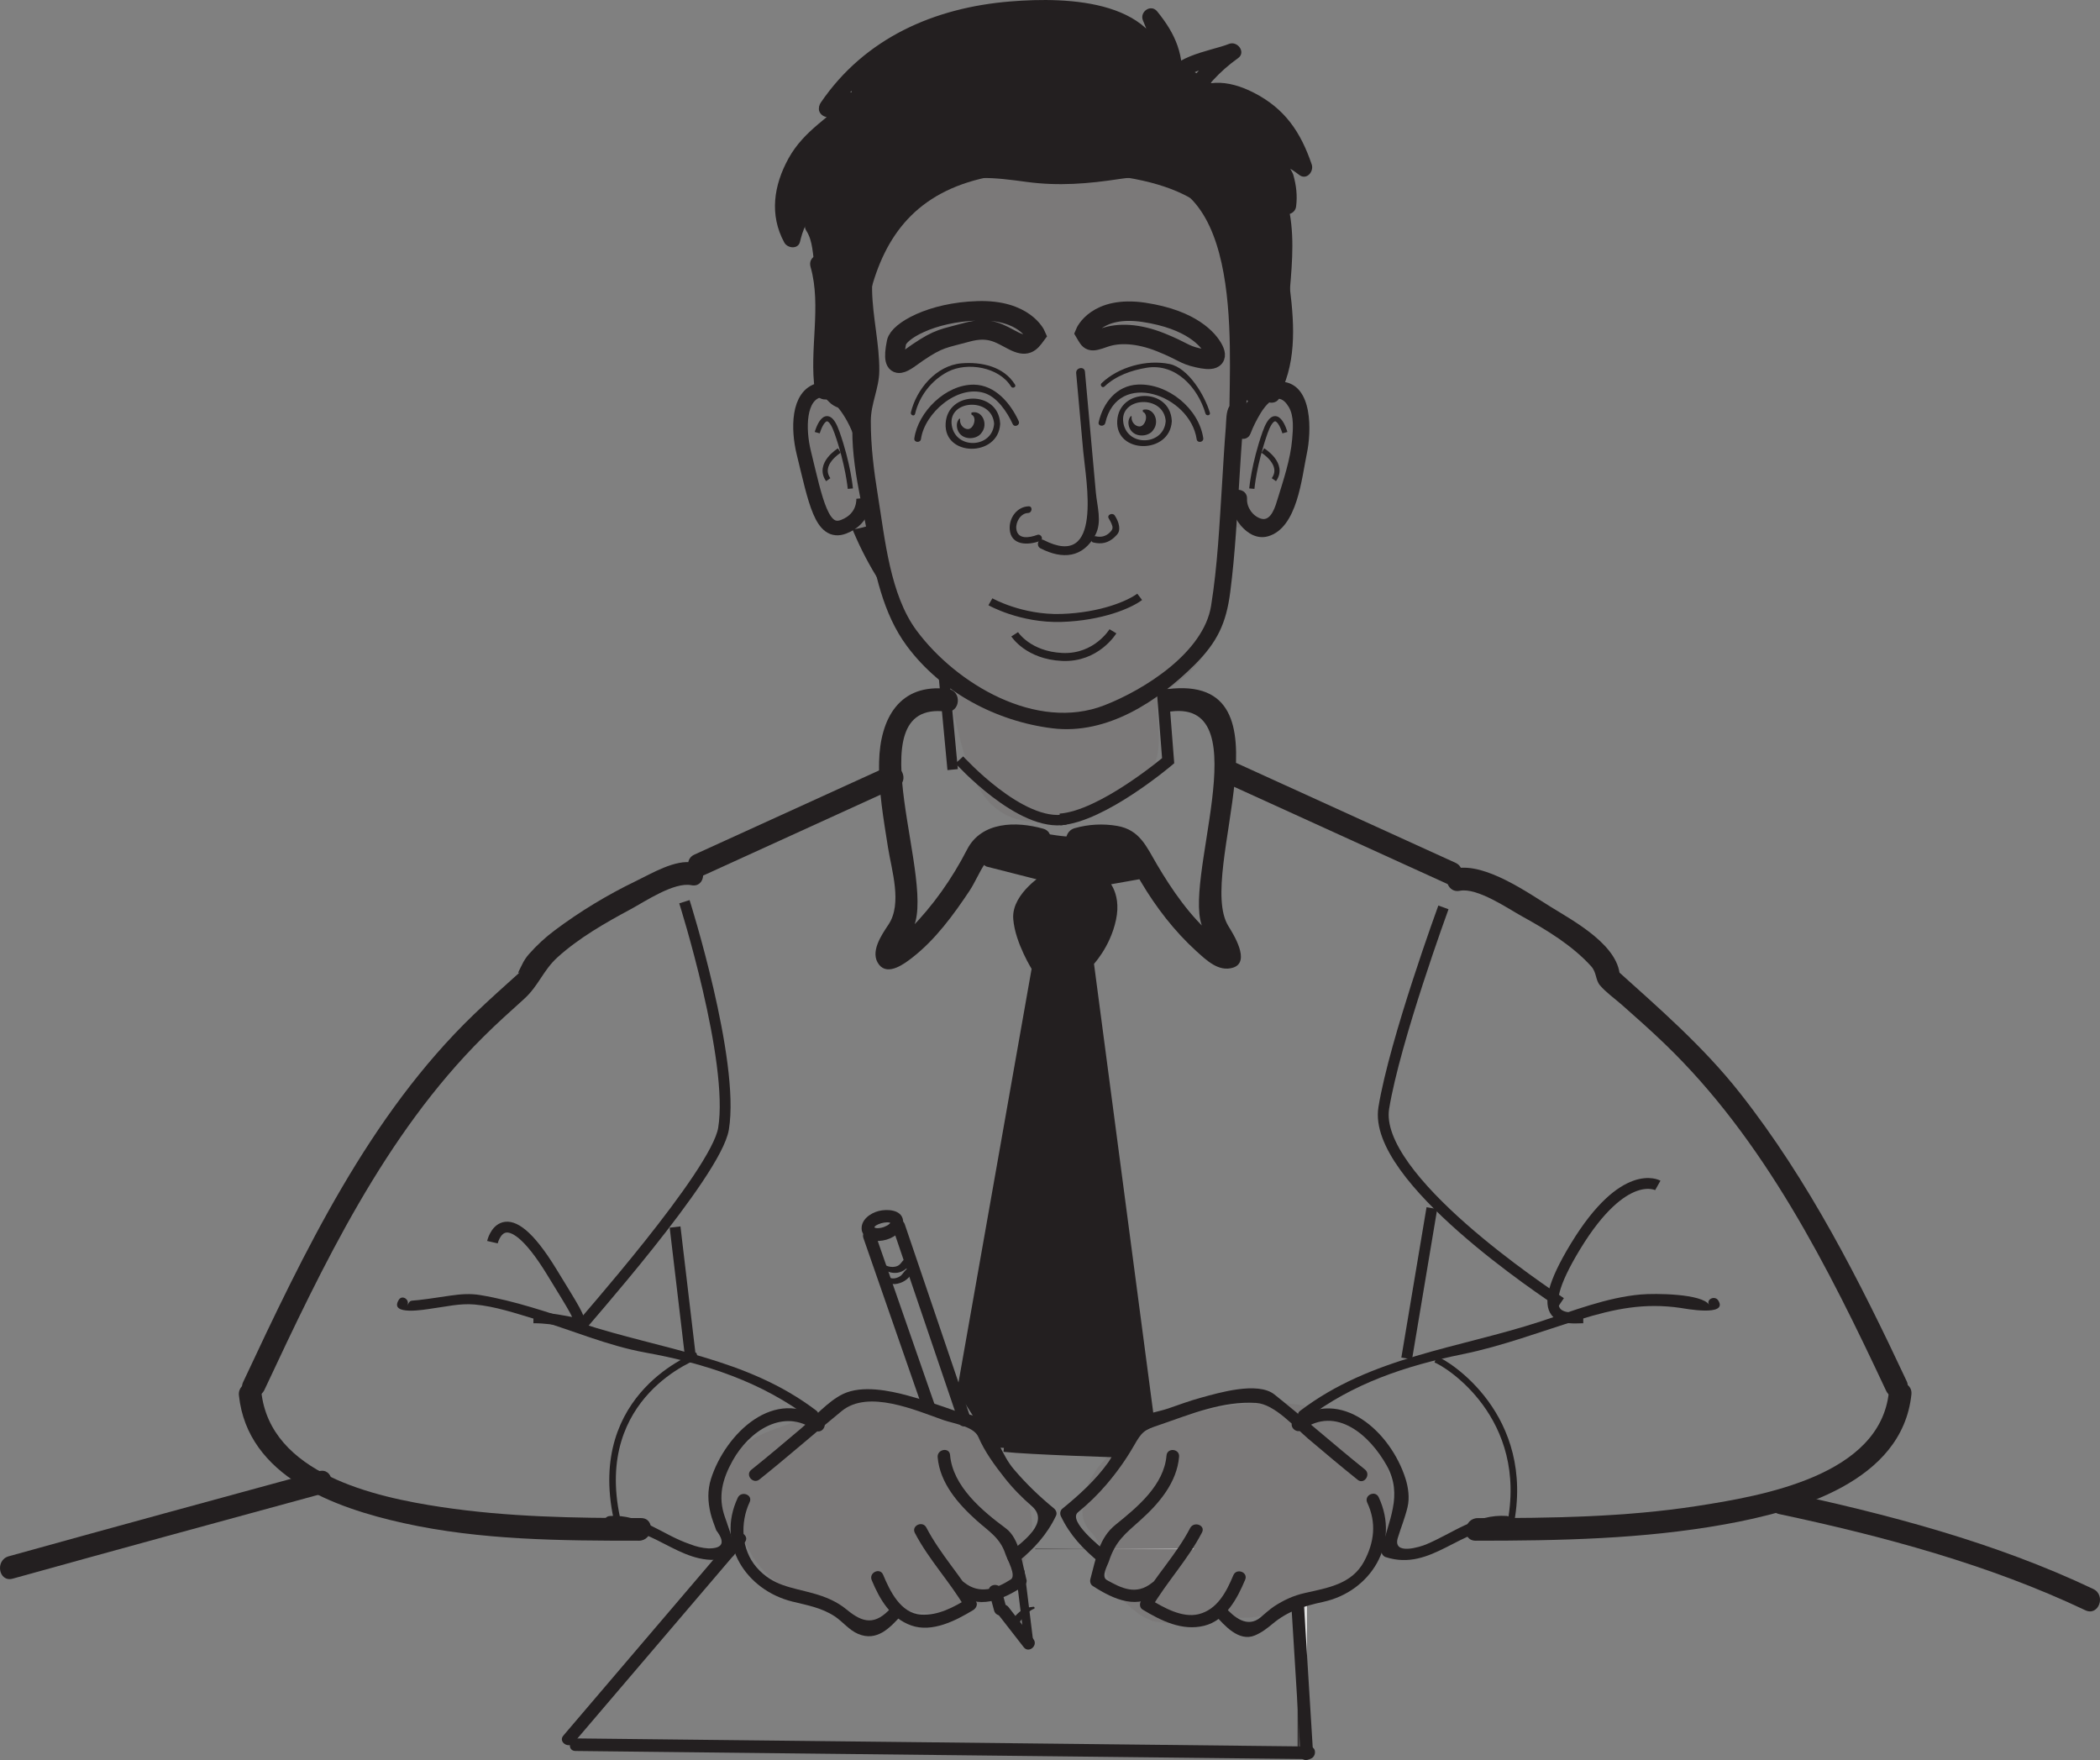 <?xml version="1.0" encoding="UTF-8"?>
<svg xmlns="http://www.w3.org/2000/svg" xmlns:xlink="http://www.w3.org/1999/xlink" width="215.992pt" height="181.003pt" viewBox="0 0 215.992 181.003" version="1.1">
<rect x="0" y="0" width="215.992" height="181.003" fill="#808080" stroke="none"/>
<defs>
<clipPath id="clip1">
  <path d="M 106.477 159.281 L 122.785 159.281 L 122.785 159.324 L 106.477 159.324 Z M 106.477 159.281 "/>
</clipPath>
<linearGradient id="linear0" gradientUnits="userSpaceOnUse" x1="0" y1="0" x2="1" y2="0" gradientTransform="matrix(-16.311,0,0,16.311,122.787,159.304)">
<stop offset="0" style="stop-color:rgb(100%,100%,100%);stop-opacity:1;"/>
<stop offset="0.004" style="stop-color:rgb(99.663%,99.657%,99.658%);stop-opacity:1;"/>
<stop offset="0.008" style="stop-color:rgb(99.326%,99.313%,99.316%);stop-opacity:1;"/>
<stop offset="0.012" style="stop-color:rgb(98.988%,98.97%,98.975%);stop-opacity:1;"/>
<stop offset="0.016" style="stop-color:rgb(98.651%,98.627%,98.633%);stop-opacity:1;"/>
<stop offset="0.02" style="stop-color:rgb(98.314%,98.283%,98.291%);stop-opacity:1;"/>
<stop offset="0.023" style="stop-color:rgb(97.977%,97.94%,97.949%);stop-opacity:1;"/>
<stop offset="0.027" style="stop-color:rgb(97.641%,97.597%,97.607%);stop-opacity:1;"/>
<stop offset="0.031" style="stop-color:rgb(97.304%,97.255%,97.267%);stop-opacity:1;"/>
<stop offset="0.035" style="stop-color:rgb(96.967%,96.912%,96.925%);stop-opacity:1;"/>
<stop offset="0.039" style="stop-color:rgb(96.629%,96.568%,96.584%);stop-opacity:1;"/>
<stop offset="0.043" style="stop-color:rgb(96.292%,96.225%,96.242%);stop-opacity:1;"/>
<stop offset="0.047" style="stop-color:rgb(95.955%,95.882%,95.9%);stop-opacity:1;"/>
<stop offset="0.051" style="stop-color:rgb(95.618%,95.538%,95.558%);stop-opacity:1;"/>
<stop offset="0.055" style="stop-color:rgb(95.282%,95.195%,95.216%);stop-opacity:1;"/>
<stop offset="0.059" style="stop-color:rgb(94.945%,94.852%,94.875%);stop-opacity:1;"/>
<stop offset="0.062" style="stop-color:rgb(94.608%,94.51%,94.534%);stop-opacity:1;"/>
<stop offset="0.066" style="stop-color:rgb(94.27%,94.167%,94.193%);stop-opacity:1;"/>
<stop offset="0.07" style="stop-color:rgb(93.933%,93.823%,93.851%);stop-opacity:1;"/>
<stop offset="0.074" style="stop-color:rgb(93.596%,93.48%,93.509%);stop-opacity:1;"/>
<stop offset="0.078" style="stop-color:rgb(93.259%,93.137%,93.167%);stop-opacity:1;"/>
<stop offset="0.082" style="stop-color:rgb(92.923%,92.793%,92.825%);stop-opacity:1;"/>
<stop offset="0.086" style="stop-color:rgb(92.586%,92.45%,92.484%);stop-opacity:1;"/>
<stop offset="0.09" style="stop-color:rgb(92.249%,92.107%,92.142%);stop-opacity:1;"/>
<stop offset="0.094" style="stop-color:rgb(91.911%,91.765%,91.801%);stop-opacity:1;"/>
<stop offset="0.098" style="stop-color:rgb(91.574%,91.422%,91.46%);stop-opacity:1;"/>
<stop offset="0.102" style="stop-color:rgb(91.237%,91.078%,91.118%);stop-opacity:1;"/>
<stop offset="0.105" style="stop-color:rgb(90.901%,90.735%,90.776%);stop-opacity:1;"/>
<stop offset="0.109" style="stop-color:rgb(90.564%,90.392%,90.434%);stop-opacity:1;"/>
<stop offset="0.113" style="stop-color:rgb(90.227%,90.048%,90.092%);stop-opacity:1;"/>
<stop offset="0.117" style="stop-color:rgb(89.89%,89.705%,89.751%);stop-opacity:1;"/>
<stop offset="0.121" style="stop-color:rgb(89.552%,89.363%,89.409%);stop-opacity:1;"/>
<stop offset="0.125" style="stop-color:rgb(89.215%,89.02%,89.069%);stop-opacity:1;"/>
<stop offset="0.129" style="stop-color:rgb(88.878%,88.676%,88.727%);stop-opacity:1;"/>
<stop offset="0.133" style="stop-color:rgb(88.542%,88.333%,88.385%);stop-opacity:1;"/>
<stop offset="0.137" style="stop-color:rgb(88.205%,87.99%,88.043%);stop-opacity:1;"/>
<stop offset="0.141" style="stop-color:rgb(87.868%,87.646%,87.701%);stop-opacity:1;"/>
<stop offset="0.145" style="stop-color:rgb(87.531%,87.303%,87.36%);stop-opacity:1;"/>
<stop offset="0.148" style="stop-color:rgb(87.193%,86.96%,87.018%);stop-opacity:1;"/>
<stop offset="0.152" style="stop-color:rgb(86.856%,86.618%,86.676%);stop-opacity:1;"/>
<stop offset="0.156" style="stop-color:rgb(86.519%,86.275%,86.336%);stop-opacity:1;"/>
<stop offset="0.16" style="stop-color:rgb(86.183%,85.931%,85.994%);stop-opacity:1;"/>
<stop offset="0.164" style="stop-color:rgb(85.846%,85.588%,85.652%);stop-opacity:1;"/>
<stop offset="0.168" style="stop-color:rgb(85.509%,85.245%,85.31%);stop-opacity:1;"/>
<stop offset="0.172" style="stop-color:rgb(85.172%,84.901%,84.969%);stop-opacity:1;"/>
<stop offset="0.176" style="stop-color:rgb(84.834%,84.558%,84.627%);stop-opacity:1;"/>
<stop offset="0.18" style="stop-color:rgb(84.497%,84.215%,84.285%);stop-opacity:1;"/>
<stop offset="0.184" style="stop-color:rgb(84.16%,83.873%,83.945%);stop-opacity:1;"/>
<stop offset="0.188" style="stop-color:rgb(83.824%,83.53%,83.603%);stop-opacity:1;"/>
<stop offset="0.191" style="stop-color:rgb(83.487%,83.186%,83.261%);stop-opacity:1;"/>
<stop offset="0.195" style="stop-color:rgb(83.15%,82.843%,82.919%);stop-opacity:1;"/>
<stop offset="0.199" style="stop-color:rgb(82.812%,82.5%,82.578%);stop-opacity:1;"/>
<stop offset="0.203" style="stop-color:rgb(82.475%,82.156%,82.236%);stop-opacity:1;"/>
<stop offset="0.207" style="stop-color:rgb(82.138%,81.813%,81.894%);stop-opacity:1;"/>
<stop offset="0.211" style="stop-color:rgb(81.802%,81.47%,81.552%);stop-opacity:1;"/>
<stop offset="0.215" style="stop-color:rgb(81.465%,81.128%,81.212%);stop-opacity:1;"/>
<stop offset="0.219" style="stop-color:rgb(81.128%,80.785%,80.87%);stop-opacity:1;"/>
<stop offset="0.223" style="stop-color:rgb(80.791%,80.441%,80.528%);stop-opacity:1;"/>
<stop offset="0.227" style="stop-color:rgb(80.453%,80.098%,80.186%);stop-opacity:1;"/>
<stop offset="0.23" style="stop-color:rgb(80.116%,79.755%,79.845%);stop-opacity:1;"/>
<stop offset="0.234" style="stop-color:rgb(79.779%,79.411%,79.503%);stop-opacity:1;"/>
<stop offset="0.238" style="stop-color:rgb(79.443%,79.068%,79.161%);stop-opacity:1;"/>
<stop offset="0.242" style="stop-color:rgb(79.106%,78.726%,78.819%);stop-opacity:1;"/>
<stop offset="0.246" style="stop-color:rgb(78.769%,78.383%,78.479%);stop-opacity:1;"/>
<stop offset="0.25" style="stop-color:rgb(78.432%,78.04%,78.137%);stop-opacity:1;"/>
<stop offset="0.254" style="stop-color:rgb(78.094%,77.696%,77.795%);stop-opacity:1;"/>
<stop offset="0.258" style="stop-color:rgb(77.757%,77.353%,77.454%);stop-opacity:1;"/>
<stop offset="0.262" style="stop-color:rgb(77.42%,77.01%,77.112%);stop-opacity:1;"/>
<stop offset="0.266" style="stop-color:rgb(77.084%,76.666%,76.77%);stop-opacity:1;"/>
<stop offset="0.27" style="stop-color:rgb(76.747%,76.323%,76.428%);stop-opacity:1;"/>
<stop offset="0.273" style="stop-color:rgb(76.41%,75.981%,76.086%);stop-opacity:1;"/>
<stop offset="0.277" style="stop-color:rgb(76.073%,75.638%,75.746%);stop-opacity:1;"/>
<stop offset="0.281" style="stop-color:rgb(75.735%,75.294%,75.404%);stop-opacity:1;"/>
<stop offset="0.285" style="stop-color:rgb(75.398%,74.951%,75.063%);stop-opacity:1;"/>
<stop offset="0.289" style="stop-color:rgb(75.063%,74.608%,74.721%);stop-opacity:1;"/>
<stop offset="0.293" style="stop-color:rgb(74.725%,74.265%,74.379%);stop-opacity:1;"/>
<stop offset="0.297" style="stop-color:rgb(74.388%,73.921%,74.037%);stop-opacity:1;"/>
<stop offset="0.301" style="stop-color:rgb(74.051%,73.578%,73.695%);stop-opacity:1;"/>
<stop offset="0.305" style="stop-color:rgb(73.714%,73.236%,73.354%);stop-opacity:1;"/>
<stop offset="0.309" style="stop-color:rgb(73.376%,72.893%,73.013%);stop-opacity:1;"/>
<stop offset="0.312" style="stop-color:rgb(73.039%,72.549%,72.672%);stop-opacity:1;"/>
<stop offset="0.316" style="stop-color:rgb(72.704%,72.206%,72.33%);stop-opacity:1;"/>
<stop offset="0.32" style="stop-color:rgb(72.366%,71.863%,71.988%);stop-opacity:1;"/>
<stop offset="0.324" style="stop-color:rgb(72.029%,71.519%,71.646%);stop-opacity:1;"/>
<stop offset="0.328" style="stop-color:rgb(71.692%,71.176%,71.304%);stop-opacity:1;"/>
<stop offset="0.332" style="stop-color:rgb(71.355%,70.834%,70.963%);stop-opacity:1;"/>
<stop offset="0.336" style="stop-color:rgb(71.017%,70.491%,70.622%);stop-opacity:1;"/>
<stop offset="0.34" style="stop-color:rgb(70.68%,70.148%,70.28%);stop-opacity:1;"/>
<stop offset="0.344" style="stop-color:rgb(70.345%,69.804%,69.939%);stop-opacity:1;"/>
<stop offset="0.348" style="stop-color:rgb(70.007%,69.461%,69.597%);stop-opacity:1;"/>
<stop offset="0.352" style="stop-color:rgb(69.67%,69.118%,69.255%);stop-opacity:1;"/>
<stop offset="0.355" style="stop-color:rgb(69.333%,68.774%,68.913%);stop-opacity:1;"/>
<stop offset="0.359" style="stop-color:rgb(68.996%,68.431%,68.571%);stop-opacity:1;"/>
<stop offset="0.363" style="stop-color:rgb(68.658%,68.089%,68.23%);stop-opacity:1;"/>
<stop offset="0.367" style="stop-color:rgb(68.321%,67.746%,67.889%);stop-opacity:1;"/>
<stop offset="0.371" style="stop-color:rgb(67.986%,67.403%,67.548%);stop-opacity:1;"/>
<stop offset="0.375" style="stop-color:rgb(67.648%,67.059%,67.206%);stop-opacity:1;"/>
<stop offset="0.379" style="stop-color:rgb(67.311%,66.716%,66.864%);stop-opacity:1;"/>
<stop offset="0.383" style="stop-color:rgb(66.974%,66.373%,66.522%);stop-opacity:1;"/>
<stop offset="0.387" style="stop-color:rgb(66.637%,66.029%,66.18%);stop-opacity:1;"/>
<stop offset="0.391" style="stop-color:rgb(66.299%,65.686%,65.839%);stop-opacity:1;"/>
<stop offset="0.395" style="stop-color:rgb(65.964%,65.344%,65.497%);stop-opacity:1;"/>
<stop offset="0.398" style="stop-color:rgb(65.627%,65.001%,65.157%);stop-opacity:1;"/>
<stop offset="0.402" style="stop-color:rgb(65.289%,64.658%,64.815%);stop-opacity:1;"/>
<stop offset="0.406" style="stop-color:rgb(64.952%,64.314%,64.473%);stop-opacity:1;"/>
<stop offset="0.41" style="stop-color:rgb(64.615%,63.971%,64.131%);stop-opacity:1;"/>
<stop offset="0.414" style="stop-color:rgb(64.278%,63.628%,63.789%);stop-opacity:1;"/>
<stop offset="0.418" style="stop-color:rgb(63.94%,63.284%,63.448%);stop-opacity:1;"/>
<stop offset="0.422" style="stop-color:rgb(63.605%,62.941%,63.106%);stop-opacity:1;"/>
<stop offset="0.426" style="stop-color:rgb(63.268%,62.599%,62.764%);stop-opacity:1;"/>
<stop offset="0.43" style="stop-color:rgb(62.93%,62.256%,62.424%);stop-opacity:1;"/>
<stop offset="0.434" style="stop-color:rgb(62.593%,61.913%,62.082%);stop-opacity:1;"/>
<stop offset="0.438" style="stop-color:rgb(62.256%,61.569%,61.74%);stop-opacity:1;"/>
<stop offset="0.441" style="stop-color:rgb(61.919%,61.226%,61.398%);stop-opacity:1;"/>
<stop offset="0.445" style="stop-color:rgb(61.581%,60.883%,61.057%);stop-opacity:1;"/>
<stop offset="0.449" style="stop-color:rgb(61.246%,60.539%,60.715%);stop-opacity:1;"/>
<stop offset="0.453" style="stop-color:rgb(60.909%,60.197%,60.373%);stop-opacity:1;"/>
<stop offset="0.457" style="stop-color:rgb(60.571%,59.854%,60.031%);stop-opacity:1;"/>
<stop offset="0.461" style="stop-color:rgb(60.234%,59.511%,59.691%);stop-opacity:1;"/>
<stop offset="0.465" style="stop-color:rgb(59.897%,59.167%,59.349%);stop-opacity:1;"/>
<stop offset="0.469" style="stop-color:rgb(59.56%,58.824%,59.007%);stop-opacity:1;"/>
<stop offset="0.473" style="stop-color:rgb(59.224%,58.481%,58.665%);stop-opacity:1;"/>
<stop offset="0.477" style="stop-color:rgb(58.887%,58.138%,58.324%);stop-opacity:1;"/>
<stop offset="0.48" style="stop-color:rgb(58.55%,57.794%,57.982%);stop-opacity:1;"/>
<stop offset="0.484" style="stop-color:rgb(58.212%,57.452%,57.64%);stop-opacity:1;"/>
<stop offset="0.488" style="stop-color:rgb(57.875%,57.109%,57.3%);stop-opacity:1;"/>
<stop offset="0.492" style="stop-color:rgb(57.538%,56.766%,56.958%);stop-opacity:1;"/>
<stop offset="0.496" style="stop-color:rgb(57.201%,56.422%,56.616%);stop-opacity:1;"/>
<stop offset="0.5" style="stop-color:rgb(56.863%,56.078%,56.273%);stop-opacity:1;"/>
<stop offset="0.504" style="stop-color:rgb(56.526%,55.734%,55.931%);stop-opacity:1;"/>
<stop offset="0.508" style="stop-color:rgb(56.189%,55.391%,55.589%);stop-opacity:1;"/>
<stop offset="0.512" style="stop-color:rgb(55.852%,55.049%,55.247%);stop-opacity:1;"/>
<stop offset="0.516" style="stop-color:rgb(55.515%,54.706%,54.907%);stop-opacity:1;"/>
<stop offset="0.52" style="stop-color:rgb(55.177%,54.362%,54.565%);stop-opacity:1;"/>
<stop offset="0.523" style="stop-color:rgb(54.842%,54.019%,54.224%);stop-opacity:1;"/>
<stop offset="0.527" style="stop-color:rgb(54.504%,53.676%,53.882%);stop-opacity:1;"/>
<stop offset="0.531" style="stop-color:rgb(54.167%,53.333%,53.54%);stop-opacity:1;"/>
<stop offset="0.535" style="stop-color:rgb(53.83%,52.989%,53.198%);stop-opacity:1;"/>
<stop offset="0.539" style="stop-color:rgb(53.493%,52.647%,52.856%);stop-opacity:1;"/>
<stop offset="0.543" style="stop-color:rgb(53.156%,52.304%,52.515%);stop-opacity:1;"/>
<stop offset="0.547" style="stop-color:rgb(52.818%,51.961%,52.174%);stop-opacity:1;"/>
<stop offset="0.551" style="stop-color:rgb(52.483%,51.617%,51.833%);stop-opacity:1;"/>
<stop offset="0.555" style="stop-color:rgb(52.145%,51.274%,51.491%);stop-opacity:1;"/>
<stop offset="0.559" style="stop-color:rgb(51.808%,50.931%,51.149%);stop-opacity:1;"/>
<stop offset="0.562" style="stop-color:rgb(51.471%,50.587%,50.807%);stop-opacity:1;"/>
<stop offset="0.566" style="stop-color:rgb(51.134%,50.244%,50.465%);stop-opacity:1;"/>
<stop offset="0.57" style="stop-color:rgb(50.797%,49.902%,50.124%);stop-opacity:1;"/>
<stop offset="0.574" style="stop-color:rgb(50.461%,49.559%,49.782%);stop-opacity:1;"/>
<stop offset="0.578" style="stop-color:rgb(50.124%,49.216%,49.442%);stop-opacity:1;"/>
<stop offset="0.582" style="stop-color:rgb(49.786%,48.872%,49.1%);stop-opacity:1;"/>
<stop offset="0.586" style="stop-color:rgb(49.449%,48.529%,48.758%);stop-opacity:1;"/>
<stop offset="0.59" style="stop-color:rgb(49.112%,48.186%,48.416%);stop-opacity:1;"/>
<stop offset="0.594" style="stop-color:rgb(48.775%,47.842%,48.074%);stop-opacity:1;"/>
<stop offset="0.598" style="stop-color:rgb(48.438%,47.499%,47.733%);stop-opacity:1;"/>
<stop offset="0.602" style="stop-color:rgb(48.102%,47.157%,47.391%);stop-opacity:1;"/>
<stop offset="0.605" style="stop-color:rgb(47.765%,46.814%,47.049%);stop-opacity:1;"/>
<stop offset="0.609" style="stop-color:rgb(47.427%,46.471%,46.709%);stop-opacity:1;"/>
<stop offset="0.613" style="stop-color:rgb(47.09%,46.127%,46.367%);stop-opacity:1;"/>
<stop offset="0.617" style="stop-color:rgb(46.753%,45.784%,46.025%);stop-opacity:1;"/>
<stop offset="0.621" style="stop-color:rgb(46.416%,45.441%,45.683%);stop-opacity:1;"/>
<stop offset="0.625" style="stop-color:rgb(46.078%,45.097%,45.341%);stop-opacity:1;"/>
<stop offset="0.629" style="stop-color:rgb(45.743%,44.754%,45%);stop-opacity:1;"/>
<stop offset="0.633" style="stop-color:rgb(45.406%,44.412%,44.658%);stop-opacity:1;"/>
<stop offset="0.637" style="stop-color:rgb(45.068%,44.069%,44.316%);stop-opacity:1;"/>
<stop offset="0.641" style="stop-color:rgb(44.731%,43.726%,43.976%);stop-opacity:1;"/>
<stop offset="0.645" style="stop-color:rgb(44.394%,43.382%,43.634%);stop-opacity:1;"/>
<stop offset="0.648" style="stop-color:rgb(44.057%,43.039%,43.292%);stop-opacity:1;"/>
<stop offset="0.652" style="stop-color:rgb(43.719%,42.696%,42.95%);stop-opacity:1;"/>
<stop offset="0.656" style="stop-color:rgb(43.384%,42.352%,42.609%);stop-opacity:1;"/>
<stop offset="0.66" style="stop-color:rgb(43.047%,42.01%,42.267%);stop-opacity:1;"/>
<stop offset="0.664" style="stop-color:rgb(42.709%,41.667%,41.925%);stop-opacity:1;"/>
<stop offset="0.668" style="stop-color:rgb(42.372%,41.324%,41.585%);stop-opacity:1;"/>
<stop offset="0.672" style="stop-color:rgb(42.035%,40.981%,41.243%);stop-opacity:1;"/>
<stop offset="0.676" style="stop-color:rgb(41.698%,40.637%,40.901%);stop-opacity:1;"/>
<stop offset="0.68" style="stop-color:rgb(41.362%,40.294%,40.559%);stop-opacity:1;"/>
<stop offset="0.684" style="stop-color:rgb(41.025%,39.951%,40.218%);stop-opacity:1;"/>
<stop offset="0.688" style="stop-color:rgb(40.688%,39.607%,39.876%);stop-opacity:1;"/>
<stop offset="0.691" style="stop-color:rgb(40.35%,39.265%,39.534%);stop-opacity:1;"/>
<stop offset="0.695" style="stop-color:rgb(40.013%,38.922%,39.192%);stop-opacity:1;"/>
<stop offset="0.699" style="stop-color:rgb(39.676%,38.579%,38.852%);stop-opacity:1;"/>
<stop offset="0.703" style="stop-color:rgb(39.339%,38.235%,38.51%);stop-opacity:1;"/>
<stop offset="0.707" style="stop-color:rgb(39.003%,37.892%,38.168%);stop-opacity:1;"/>
<stop offset="0.711" style="stop-color:rgb(38.666%,37.549%,37.827%);stop-opacity:1;"/>
<stop offset="0.715" style="stop-color:rgb(38.329%,37.206%,37.485%);stop-opacity:1;"/>
<stop offset="0.719" style="stop-color:rgb(37.991%,36.862%,37.143%);stop-opacity:1;"/>
<stop offset="0.723" style="stop-color:rgb(37.654%,36.52%,36.801%);stop-opacity:1;"/>
<stop offset="0.727" style="stop-color:rgb(37.317%,36.177%,36.459%);stop-opacity:1;"/>
<stop offset="0.73" style="stop-color:rgb(36.98%,35.834%,36.119%);stop-opacity:1;"/>
<stop offset="0.734" style="stop-color:rgb(36.644%,35.49%,35.777%);stop-opacity:1;"/>
<stop offset="0.738" style="stop-color:rgb(36.307%,35.147%,35.435%);stop-opacity:1;"/>
<stop offset="0.742" style="stop-color:rgb(35.97%,34.804%,35.094%);stop-opacity:1;"/>
<stop offset="0.746" style="stop-color:rgb(35.632%,34.46%,34.752%);stop-opacity:1;"/>
<stop offset="0.75" style="stop-color:rgb(35.295%,34.119%,34.41%);stop-opacity:1;"/>
<stop offset="0.754" style="stop-color:rgb(34.958%,33.775%,34.068%);stop-opacity:1;"/>
<stop offset="0.758" style="stop-color:rgb(34.622%,33.432%,33.727%);stop-opacity:1;"/>
<stop offset="0.762" style="stop-color:rgb(34.285%,33.089%,33.386%);stop-opacity:1;"/>
<stop offset="0.766" style="stop-color:rgb(33.948%,32.745%,33.044%);stop-opacity:1;"/>
<stop offset="0.77" style="stop-color:rgb(33.611%,32.402%,32.703%);stop-opacity:1;"/>
<stop offset="0.773" style="stop-color:rgb(33.273%,32.059%,32.361%);stop-opacity:1;"/>
<stop offset="0.777" style="stop-color:rgb(32.936%,31.715%,32.019%);stop-opacity:1;"/>
<stop offset="0.781" style="stop-color:rgb(32.599%,31.374%,31.677%);stop-opacity:1;"/>
<stop offset="0.785" style="stop-color:rgb(32.263%,31.03%,31.335%);stop-opacity:1;"/>
<stop offset="0.789" style="stop-color:rgb(31.926%,30.687%,30.994%);stop-opacity:1;"/>
<stop offset="0.793" style="stop-color:rgb(31.589%,30.344%,30.653%);stop-opacity:1;"/>
<stop offset="0.797" style="stop-color:rgb(31.252%,30%,30.312%);stop-opacity:1;"/>
<stop offset="0.801" style="stop-color:rgb(30.914%,29.657%,29.97%);stop-opacity:1;"/>
<stop offset="0.805" style="stop-color:rgb(30.577%,29.314%,29.628%);stop-opacity:1;"/>
<stop offset="0.809" style="stop-color:rgb(30.24%,28.97%,29.286%);stop-opacity:1;"/>
<stop offset="0.812" style="stop-color:rgb(29.904%,28.629%,28.944%);stop-opacity:1;"/>
<stop offset="0.816" style="stop-color:rgb(29.567%,28.285%,28.603%);stop-opacity:1;"/>
<stop offset="0.82" style="stop-color:rgb(29.23%,27.942%,28.262%);stop-opacity:1;"/>
<stop offset="0.824" style="stop-color:rgb(28.893%,27.599%,27.921%);stop-opacity:1;"/>
<stop offset="0.828" style="stop-color:rgb(28.555%,27.255%,27.579%);stop-opacity:1;"/>
<stop offset="0.832" style="stop-color:rgb(28.218%,26.912%,27.237%);stop-opacity:1;"/>
<stop offset="0.836" style="stop-color:rgb(27.881%,26.569%,26.895%);stop-opacity:1;"/>
<stop offset="0.84" style="stop-color:rgb(27.545%,26.225%,26.553%);stop-opacity:1;"/>
<stop offset="0.844" style="stop-color:rgb(27.208%,25.883%,26.212%);stop-opacity:1;"/>
<stop offset="0.848" style="stop-color:rgb(26.871%,25.54%,25.87%);stop-opacity:1;"/>
<stop offset="0.852" style="stop-color:rgb(26.534%,25.197%,25.529%);stop-opacity:1;"/>
<stop offset="0.855" style="stop-color:rgb(26.196%,24.854%,25.188%);stop-opacity:1;"/>
<stop offset="0.859" style="stop-color:rgb(25.859%,24.51%,24.846%);stop-opacity:1;"/>
<stop offset="0.863" style="stop-color:rgb(25.523%,24.167%,24.504%);stop-opacity:1;"/>
<stop offset="0.867" style="stop-color:rgb(25.186%,23.824%,24.162%);stop-opacity:1;"/>
<stop offset="0.871" style="stop-color:rgb(24.849%,23.482%,23.82%);stop-opacity:1;"/>
<stop offset="0.875" style="stop-color:rgb(24.512%,23.138%,23.479%);stop-opacity:1;"/>
<stop offset="0.879" style="stop-color:rgb(24.174%,22.795%,23.137%);stop-opacity:1;"/>
<stop offset="0.883" style="stop-color:rgb(23.837%,22.452%,22.797%);stop-opacity:1;"/>
<stop offset="0.887" style="stop-color:rgb(23.5%,22.108%,22.455%);stop-opacity:1;"/>
<stop offset="0.891" style="stop-color:rgb(23.164%,21.765%,22.113%);stop-opacity:1;"/>
<stop offset="0.895" style="stop-color:rgb(22.827%,21.422%,21.771%);stop-opacity:1;"/>
<stop offset="0.898" style="stop-color:rgb(22.49%,21.078%,21.429%);stop-opacity:1;"/>
<stop offset="0.902" style="stop-color:rgb(22.153%,20.737%,21.088%);stop-opacity:1;"/>
<stop offset="0.906" style="stop-color:rgb(21.815%,20.393%,20.746%);stop-opacity:1;"/>
<stop offset="0.91" style="stop-color:rgb(21.478%,20.05%,20.404%);stop-opacity:1;"/>
<stop offset="0.914" style="stop-color:rgb(21.141%,19.707%,20.064%);stop-opacity:1;"/>
<stop offset="0.918" style="stop-color:rgb(20.805%,19.363%,19.722%);stop-opacity:1;"/>
<stop offset="0.922" style="stop-color:rgb(20.468%,19.02%,19.38%);stop-opacity:1;"/>
<stop offset="0.926" style="stop-color:rgb(20.131%,18.677%,19.038%);stop-opacity:1;"/>
<stop offset="0.93" style="stop-color:rgb(19.794%,18.333%,18.697%);stop-opacity:1;"/>
<stop offset="0.934" style="stop-color:rgb(19.456%,17.992%,18.355%);stop-opacity:1;"/>
<stop offset="0.938" style="stop-color:rgb(19.119%,17.648%,18.013%);stop-opacity:1;"/>
<stop offset="0.941" style="stop-color:rgb(18.782%,17.305%,17.671%);stop-opacity:1;"/>
<stop offset="0.945" style="stop-color:rgb(18.446%,16.962%,17.331%);stop-opacity:1;"/>
<stop offset="0.949" style="stop-color:rgb(18.109%,16.618%,16.989%);stop-opacity:1;"/>
<stop offset="0.953" style="stop-color:rgb(17.772%,16.275%,16.647%);stop-opacity:1;"/>
<stop offset="0.957" style="stop-color:rgb(17.435%,15.932%,16.306%);stop-opacity:1;"/>
<stop offset="0.961" style="stop-color:rgb(17.097%,15.59%,15.964%);stop-opacity:1;"/>
<stop offset="0.965" style="stop-color:rgb(16.76%,15.247%,15.622%);stop-opacity:1;"/>
<stop offset="0.969" style="stop-color:rgb(16.425%,14.903%,15.28%);stop-opacity:1;"/>
<stop offset="0.973" style="stop-color:rgb(16.087%,14.56%,14.938%);stop-opacity:1;"/>
<stop offset="0.977" style="stop-color:rgb(15.75%,14.217%,14.598%);stop-opacity:1;"/>
<stop offset="0.98" style="stop-color:rgb(15.413%,13.873%,14.256%);stop-opacity:1;"/>
<stop offset="0.984" style="stop-color:rgb(15.076%,13.53%,13.914%);stop-opacity:1;"/>
<stop offset="0.988" style="stop-color:rgb(14.738%,13.187%,13.573%);stop-opacity:1;"/>
<stop offset="0.992" style="stop-color:rgb(14.401%,12.845%,13.231%);stop-opacity:1;"/>
<stop offset="0.996" style="stop-color:rgb(14.066%,12.503%,12.891%);stop-opacity:1;"/>
<stop offset="1" style="stop-color:rgb(13.73%,12.16%,12.549%);stop-opacity:1;"/>
</linearGradient>
<clipPath id="clip2">
  <path d="M 133.465 165.09 L 134.41 165.09 L 134.41 180.367 L 133.465 180.367 Z M 133.465 165.09 "/>
</clipPath>
<linearGradient id="linear1" gradientUnits="userSpaceOnUse" x1="-0.002" y1="0" x2="1.003" y2="0" gradientTransform="matrix(-0.94,0,0,0.94,134.408,172.729)">
<stop offset="0" style="stop-color:rgb(100%,100%,100%);stop-opacity:1;"/>
<stop offset="0.004" style="stop-color:rgb(99.741%,99.736%,99.738%);stop-opacity:1;"/>
<stop offset="0.008" style="stop-color:rgb(99.481%,99.472%,99.475%);stop-opacity:1;"/>
<stop offset="0.012" style="stop-color:rgb(99.144%,99.129%,99.132%);stop-opacity:1;"/>
<stop offset="0.016" style="stop-color:rgb(98.805%,98.784%,98.788%);stop-opacity:1;"/>
<stop offset="0.02" style="stop-color:rgb(98.466%,98.439%,98.447%);stop-opacity:1;"/>
<stop offset="0.023" style="stop-color:rgb(98.129%,98.094%,98.103%);stop-opacity:1;"/>
<stop offset="0.027" style="stop-color:rgb(97.791%,97.751%,97.76%);stop-opacity:1;"/>
<stop offset="0.031" style="stop-color:rgb(97.45%,97.404%,97.415%);stop-opacity:1;"/>
<stop offset="0.035" style="stop-color:rgb(97.113%,97.06%,97.073%);stop-opacity:1;"/>
<stop offset="0.039" style="stop-color:rgb(96.774%,96.715%,96.73%);stop-opacity:1;"/>
<stop offset="0.043" style="stop-color:rgb(96.436%,96.371%,96.387%);stop-opacity:1;"/>
<stop offset="0.047" style="stop-color:rgb(96.097%,96.027%,96.043%);stop-opacity:1;"/>
<stop offset="0.051" style="stop-color:rgb(95.76%,95.682%,95.702%);stop-opacity:1;"/>
<stop offset="0.055" style="stop-color:rgb(95.419%,95.337%,95.357%);stop-opacity:1;"/>
<stop offset="0.059" style="stop-color:rgb(95.081%,94.992%,95.013%);stop-opacity:1;"/>
<stop offset="0.062" style="stop-color:rgb(94.743%,94.647%,94.672%);stop-opacity:1;"/>
<stop offset="0.066" style="stop-color:rgb(94.405%,94.302%,94.328%);stop-opacity:1;"/>
<stop offset="0.07" style="stop-color:rgb(94.066%,93.959%,93.985%);stop-opacity:1;"/>
<stop offset="0.074" style="stop-color:rgb(93.729%,93.614%,93.642%);stop-opacity:1;"/>
<stop offset="0.078" style="stop-color:rgb(93.388%,93.268%,93.298%);stop-opacity:1;"/>
<stop offset="0.082" style="stop-color:rgb(93.05%,92.923%,92.955%);stop-opacity:1;"/>
<stop offset="0.086" style="stop-color:rgb(92.712%,92.58%,92.612%);stop-opacity:1;"/>
<stop offset="0.09" style="stop-color:rgb(92.374%,92.235%,92.27%);stop-opacity:1;"/>
<stop offset="0.094" style="stop-color:rgb(92.035%,91.89%,91.927%);stop-opacity:1;"/>
<stop offset="0.098" style="stop-color:rgb(91.696%,91.545%,91.583%);stop-opacity:1;"/>
<stop offset="0.102" style="stop-color:rgb(91.357%,91.2%,91.238%);stop-opacity:1;"/>
<stop offset="0.105" style="stop-color:rgb(91.019%,90.855%,90.897%);stop-opacity:1;"/>
<stop offset="0.109" style="stop-color:rgb(90.68%,90.511%,90.553%);stop-opacity:1;"/>
<stop offset="0.113" style="stop-color:rgb(90.343%,90.167%,90.21%);stop-opacity:1;"/>
<stop offset="0.117" style="stop-color:rgb(90.004%,89.822%,89.867%);stop-opacity:1;"/>
<stop offset="0.121" style="stop-color:rgb(89.665%,89.478%,89.525%);stop-opacity:1;"/>
<stop offset="0.125" style="stop-color:rgb(89.326%,89.131%,89.18%);stop-opacity:1;"/>
<stop offset="0.129" style="stop-color:rgb(88.988%,88.788%,88.837%);stop-opacity:1;"/>
<stop offset="0.133" style="stop-color:rgb(88.649%,88.443%,88.495%);stop-opacity:1;"/>
<stop offset="0.137" style="stop-color:rgb(88.312%,88.098%,88.152%);stop-opacity:1;"/>
<stop offset="0.141" style="stop-color:rgb(87.973%,87.753%,87.808%);stop-opacity:1;"/>
<stop offset="0.145" style="stop-color:rgb(87.634%,87.41%,87.465%);stop-opacity:1;"/>
<stop offset="0.148" style="stop-color:rgb(87.296%,87.064%,87.122%);stop-opacity:1;"/>
<stop offset="0.152" style="stop-color:rgb(86.957%,86.719%,86.778%);stop-opacity:1;"/>
<stop offset="0.156" style="stop-color:rgb(86.618%,86.375%,86.435%);stop-opacity:1;"/>
<stop offset="0.16" style="stop-color:rgb(86.279%,86.031%,86.092%);stop-opacity:1;"/>
<stop offset="0.164" style="stop-color:rgb(85.942%,85.686%,85.75%);stop-opacity:1;"/>
<stop offset="0.168" style="stop-color:rgb(85.603%,85.341%,85.406%);stop-opacity:1;"/>
<stop offset="0.172" style="stop-color:rgb(85.263%,84.996%,85.062%);stop-opacity:1;"/>
<stop offset="0.176" style="stop-color:rgb(84.926%,84.651%,84.72%);stop-opacity:1;"/>
<stop offset="0.18" style="stop-color:rgb(84.587%,84.306%,84.377%);stop-opacity:1;"/>
<stop offset="0.184" style="stop-color:rgb(84.248%,83.961%,84.033%);stop-opacity:1;"/>
<stop offset="0.188" style="stop-color:rgb(83.911%,83.618%,83.69%);stop-opacity:1;"/>
<stop offset="0.191" style="stop-color:rgb(83.572%,83.273%,83.348%);stop-opacity:1;"/>
<stop offset="0.195" style="stop-color:rgb(83.232%,82.927%,83.003%);stop-opacity:1;"/>
<stop offset="0.199" style="stop-color:rgb(82.895%,82.584%,82.66%);stop-opacity:1;"/>
<stop offset="0.203" style="stop-color:rgb(82.556%,82.239%,82.318%);stop-opacity:1;"/>
<stop offset="0.207" style="stop-color:rgb(82.217%,81.894%,81.975%);stop-opacity:1;"/>
<stop offset="0.211" style="stop-color:rgb(81.879%,81.549%,81.631%);stop-opacity:1;"/>
<stop offset="0.215" style="stop-color:rgb(81.541%,81.206%,81.288%);stop-opacity:1;"/>
<stop offset="0.219" style="stop-color:rgb(81.201%,80.859%,80.945%);stop-opacity:1;"/>
<stop offset="0.223" style="stop-color:rgb(80.862%,80.515%,80.602%);stop-opacity:1;"/>
<stop offset="0.227" style="stop-color:rgb(80.525%,80.17%,80.258%);stop-opacity:1;"/>
<stop offset="0.23" style="stop-color:rgb(80.186%,79.826%,79.915%);stop-opacity:1;"/>
<stop offset="0.234" style="stop-color:rgb(79.848%,79.482%,79.573%);stop-opacity:1;"/>
<stop offset="0.238" style="stop-color:rgb(79.51%,79.137%,79.23%);stop-opacity:1;"/>
<stop offset="0.242" style="stop-color:rgb(79.17%,78.792%,78.885%);stop-opacity:1;"/>
<stop offset="0.246" style="stop-color:rgb(78.831%,78.447%,78.543%);stop-opacity:1;"/>
<stop offset="0.25" style="stop-color:rgb(78.494%,78.102%,78.2%);stop-opacity:1;"/>
<stop offset="0.254" style="stop-color:rgb(78.156%,77.757%,77.856%);stop-opacity:1;"/>
<stop offset="0.258" style="stop-color:rgb(77.817%,77.414%,77.513%);stop-opacity:1;"/>
<stop offset="0.262" style="stop-color:rgb(77.478%,77.069%,77.171%);stop-opacity:1;"/>
<stop offset="0.266" style="stop-color:rgb(77.139%,76.723%,76.826%);stop-opacity:1;"/>
<stop offset="0.27" style="stop-color:rgb(76.801%,76.378%,76.483%);stop-opacity:1;"/>
<stop offset="0.273" style="stop-color:rgb(76.462%,76.035%,76.14%);stop-opacity:1;"/>
<stop offset="0.277" style="stop-color:rgb(76.125%,75.69%,75.798%);stop-opacity:1;"/>
<stop offset="0.281" style="stop-color:rgb(75.786%,75.345%,75.455%);stop-opacity:1;"/>
<stop offset="0.285" style="stop-color:rgb(75.447%,75%,75.111%);stop-opacity:1;"/>
<stop offset="0.289" style="stop-color:rgb(75.108%,74.655%,74.768%);stop-opacity:1;"/>
<stop offset="0.293" style="stop-color:rgb(74.77%,74.31%,74.425%);stop-opacity:1;"/>
<stop offset="0.297" style="stop-color:rgb(74.431%,73.965%,74.081%);stop-opacity:1;"/>
<stop offset="0.301" style="stop-color:rgb(74.094%,73.622%,73.738%);stop-opacity:1;"/>
<stop offset="0.305" style="stop-color:rgb(73.755%,73.277%,73.396%);stop-opacity:1;"/>
<stop offset="0.309" style="stop-color:rgb(73.416%,72.932%,73.053%);stop-opacity:1;"/>
<stop offset="0.312" style="stop-color:rgb(73.077%,72.586%,72.708%);stop-opacity:1;"/>
<stop offset="0.316" style="stop-color:rgb(72.739%,72.243%,72.365%);stop-opacity:1;"/>
<stop offset="0.32" style="stop-color:rgb(72.4%,71.898%,72.023%);stop-opacity:1;"/>
<stop offset="0.324" style="stop-color:rgb(72.061%,71.553%,71.68%);stop-opacity:1;"/>
<stop offset="0.328" style="stop-color:rgb(71.724%,71.208%,71.336%);stop-opacity:1;"/>
<stop offset="0.332" style="stop-color:rgb(71.385%,70.865%,70.993%);stop-opacity:1;"/>
<stop offset="0.336" style="stop-color:rgb(71.045%,70.518%,70.65%);stop-opacity:1;"/>
<stop offset="0.34" style="stop-color:rgb(70.708%,70.174%,70.306%);stop-opacity:1;"/>
<stop offset="0.344" style="stop-color:rgb(70.369%,69.83%,69.963%);stop-opacity:1;"/>
<stop offset="0.348" style="stop-color:rgb(70.03%,69.485%,69.621%);stop-opacity:1;"/>
<stop offset="0.352" style="stop-color:rgb(69.693%,69.141%,69.278%);stop-opacity:1;"/>
<stop offset="0.355" style="stop-color:rgb(69.354%,68.796%,68.935%);stop-opacity:1;"/>
<stop offset="0.359" style="stop-color:rgb(69.016%,68.452%,68.591%);stop-opacity:1;"/>
<stop offset="0.363" style="stop-color:rgb(68.677%,68.108%,68.25%);stop-opacity:1;"/>
<stop offset="0.367" style="stop-color:rgb(68.338%,67.761%,67.905%);stop-opacity:1;"/>
<stop offset="0.371" style="stop-color:rgb(67.999%,67.416%,67.561%);stop-opacity:1;"/>
<stop offset="0.375" style="stop-color:rgb(67.661%,67.073%,67.22%);stop-opacity:1;"/>
<stop offset="0.379" style="stop-color:rgb(67.323%,66.728%,66.876%);stop-opacity:1;"/>
<stop offset="0.383" style="stop-color:rgb(66.985%,66.383%,66.533%);stop-opacity:1;"/>
<stop offset="0.387" style="stop-color:rgb(66.646%,66.039%,66.19%);stop-opacity:1;"/>
<stop offset="0.391" style="stop-color:rgb(66.307%,65.694%,65.846%);stop-opacity:1;"/>
<stop offset="0.395" style="stop-color:rgb(65.968%,65.349%,65.503%);stop-opacity:1;"/>
<stop offset="0.398" style="stop-color:rgb(65.63%,65.004%,65.16%);stop-opacity:1;"/>
<stop offset="0.402" style="stop-color:rgb(65.292%,64.661%,64.816%);stop-opacity:1;"/>
<stop offset="0.406" style="stop-color:rgb(64.954%,64.316%,64.474%);stop-opacity:1;"/>
<stop offset="0.41" style="stop-color:rgb(64.615%,63.971%,64.131%);stop-opacity:1;"/>
<stop offset="0.414" style="stop-color:rgb(64.276%,63.625%,63.786%);stop-opacity:1;"/>
<stop offset="0.418" style="stop-color:rgb(63.937%,63.281%,63.445%);stop-opacity:1;"/>
<stop offset="0.422" style="stop-color:rgb(63.599%,62.936%,63.101%);stop-opacity:1;"/>
<stop offset="0.426" style="stop-color:rgb(63.26%,62.592%,62.758%);stop-opacity:1;"/>
<stop offset="0.43" style="stop-color:rgb(62.923%,62.247%,62.415%);stop-opacity:1;"/>
<stop offset="0.434" style="stop-color:rgb(62.584%,61.903%,62.073%);stop-opacity:1;"/>
<stop offset="0.438" style="stop-color:rgb(62.244%,61.557%,61.728%);stop-opacity:1;"/>
<stop offset="0.441" style="stop-color:rgb(61.906%,61.212%,61.385%);stop-opacity:1;"/>
<stop offset="0.445" style="stop-color:rgb(61.568%,60.869%,61.041%);stop-opacity:1;"/>
<stop offset="0.449" style="stop-color:rgb(61.229%,60.524%,60.699%);stop-opacity:1;"/>
<stop offset="0.453" style="stop-color:rgb(60.892%,60.179%,60.356%);stop-opacity:1;"/>
<stop offset="0.457" style="stop-color:rgb(60.553%,59.834%,60.013%);stop-opacity:1;"/>
<stop offset="0.461" style="stop-color:rgb(60.213%,59.489%,59.669%);stop-opacity:1;"/>
<stop offset="0.465" style="stop-color:rgb(59.875%,59.145%,59.326%);stop-opacity:1;"/>
<stop offset="0.469" style="stop-color:rgb(59.537%,58.8%,58.983%);stop-opacity:1;"/>
<stop offset="0.473" style="stop-color:rgb(59.198%,58.455%,58.64%);stop-opacity:1;"/>
<stop offset="0.477" style="stop-color:rgb(58.859%,58.112%,58.298%);stop-opacity:1;"/>
<stop offset="0.48" style="stop-color:rgb(58.522%,57.767%,57.954%);stop-opacity:1;"/>
<stop offset="0.484" style="stop-color:rgb(58.182%,57.42%,57.61%);stop-opacity:1;"/>
<stop offset="0.488" style="stop-color:rgb(57.843%,57.077%,57.268%);stop-opacity:1;"/>
<stop offset="0.492" style="stop-color:rgb(57.506%,56.732%,56.924%);stop-opacity:1;"/>
<stop offset="0.496" style="stop-color:rgb(57.167%,56.387%,56.581%);stop-opacity:1;"/>
<stop offset="0.5" style="stop-color:rgb(56.828%,56.042%,56.238%);stop-opacity:1;"/>
<stop offset="0.504" style="stop-color:rgb(56.491%,55.699%,55.896%);stop-opacity:1;"/>
<stop offset="0.508" style="stop-color:rgb(56.151%,55.353%,55.551%);stop-opacity:1;"/>
<stop offset="0.512" style="stop-color:rgb(55.812%,55.008%,55.208%);stop-opacity:1;"/>
<stop offset="0.516" style="stop-color:rgb(55.475%,54.663%,54.865%);stop-opacity:1;"/>
<stop offset="0.52" style="stop-color:rgb(55.136%,54.32%,54.523%);stop-opacity:1;"/>
<stop offset="0.523" style="stop-color:rgb(54.797%,53.975%,54.179%);stop-opacity:1;"/>
<stop offset="0.527" style="stop-color:rgb(54.459%,53.63%,53.836%);stop-opacity:1;"/>
<stop offset="0.531" style="stop-color:rgb(54.12%,53.285%,53.493%);stop-opacity:1;"/>
<stop offset="0.535" style="stop-color:rgb(53.781%,52.94%,53.149%);stop-opacity:1;"/>
<stop offset="0.539" style="stop-color:rgb(53.442%,52.596%,52.806%);stop-opacity:1;"/>
<stop offset="0.543" style="stop-color:rgb(53.105%,52.251%,52.463%);stop-opacity:1;"/>
<stop offset="0.547" style="stop-color:rgb(52.766%,51.907%,52.121%);stop-opacity:1;"/>
<stop offset="0.551" style="stop-color:rgb(52.428%,51.562%,51.778%);stop-opacity:1;"/>
<stop offset="0.555" style="stop-color:rgb(52.089%,51.216%,51.433%);stop-opacity:1;"/>
<stop offset="0.559" style="stop-color:rgb(51.75%,50.873%,51.089%);stop-opacity:1;"/>
<stop offset="0.562" style="stop-color:rgb(51.411%,50.528%,50.748%);stop-opacity:1;"/>
<stop offset="0.566" style="stop-color:rgb(51.074%,50.183%,50.404%);stop-opacity:1;"/>
<stop offset="0.57" style="stop-color:rgb(50.735%,49.838%,50.061%);stop-opacity:1;"/>
<stop offset="0.574" style="stop-color:rgb(50.397%,49.495%,49.718%);stop-opacity:1;"/>
<stop offset="0.578" style="stop-color:rgb(50.058%,49.149%,49.374%);stop-opacity:1;"/>
<stop offset="0.582" style="stop-color:rgb(49.719%,48.804%,49.031%);stop-opacity:1;"/>
<stop offset="0.586" style="stop-color:rgb(49.38%,48.459%,48.688%);stop-opacity:1;"/>
<stop offset="0.59" style="stop-color:rgb(49.042%,48.116%,48.346%);stop-opacity:1;"/>
<stop offset="0.594" style="stop-color:rgb(48.705%,47.771%,48.003%);stop-opacity:1;"/>
<stop offset="0.598" style="stop-color:rgb(48.366%,47.426%,47.659%);stop-opacity:1;"/>
<stop offset="0.602" style="stop-color:rgb(48.026%,47.081%,47.314%);stop-opacity:1;"/>
<stop offset="0.605" style="stop-color:rgb(47.688%,46.736%,46.973%);stop-opacity:1;"/>
<stop offset="0.609" style="stop-color:rgb(47.35%,46.391%,46.629%);stop-opacity:1;"/>
<stop offset="0.613" style="stop-color:rgb(47.011%,46.046%,46.286%);stop-opacity:1;"/>
<stop offset="0.617" style="stop-color:rgb(46.674%,45.703%,45.944%);stop-opacity:1;"/>
<stop offset="0.621" style="stop-color:rgb(46.335%,45.358%,45.601%);stop-opacity:1;"/>
<stop offset="0.625" style="stop-color:rgb(45.995%,45.012%,45.256%);stop-opacity:1;"/>
<stop offset="0.629" style="stop-color:rgb(45.657%,44.667%,44.913%);stop-opacity:1;"/>
<stop offset="0.633" style="stop-color:rgb(45.319%,44.324%,44.571%);stop-opacity:1;"/>
<stop offset="0.637" style="stop-color:rgb(44.98%,43.979%,44.228%);stop-opacity:1;"/>
<stop offset="0.641" style="stop-color:rgb(44.641%,43.634%,43.884%);stop-opacity:1;"/>
<stop offset="0.645" style="stop-color:rgb(44.304%,43.289%,43.541%);stop-opacity:1;"/>
<stop offset="0.648" style="stop-color:rgb(43.964%,42.944%,43.198%);stop-opacity:1;"/>
<stop offset="0.652" style="stop-color:rgb(43.625%,42.599%,42.854%);stop-opacity:1;"/>
<stop offset="0.656" style="stop-color:rgb(43.288%,42.255%,42.511%);stop-opacity:1;"/>
<stop offset="0.66" style="stop-color:rgb(42.949%,41.911%,42.169%);stop-opacity:1;"/>
<stop offset="0.664" style="stop-color:rgb(42.61%,41.566%,41.826%);stop-opacity:1;"/>
<stop offset="0.668" style="stop-color:rgb(42.273%,41.222%,41.483%);stop-opacity:1;"/>
<stop offset="0.672" style="stop-color:rgb(41.933%,40.875%,41.138%);stop-opacity:1;"/>
<stop offset="0.676" style="stop-color:rgb(41.594%,40.532%,40.796%);stop-opacity:1;"/>
<stop offset="0.68" style="stop-color:rgb(41.257%,40.187%,40.453%);stop-opacity:1;"/>
<stop offset="0.684" style="stop-color:rgb(40.918%,39.842%,40.109%);stop-opacity:1;"/>
<stop offset="0.688" style="stop-color:rgb(40.579%,39.497%,39.766%);stop-opacity:1;"/>
<stop offset="0.691" style="stop-color:rgb(40.24%,39.154%,39.424%);stop-opacity:1;"/>
<stop offset="0.695" style="stop-color:rgb(39.902%,38.808%,39.079%);stop-opacity:1;"/>
<stop offset="0.699" style="stop-color:rgb(39.563%,38.463%,38.736%);stop-opacity:1;"/>
<stop offset="0.703" style="stop-color:rgb(39.224%,38.12%,38.394%);stop-opacity:1;"/>
<stop offset="0.707" style="stop-color:rgb(38.887%,37.775%,38.051%);stop-opacity:1;"/>
<stop offset="0.711" style="stop-color:rgb(38.548%,37.43%,37.708%);stop-opacity:1;"/>
<stop offset="0.715" style="stop-color:rgb(38.21%,37.085%,37.364%);stop-opacity:1;"/>
<stop offset="0.719" style="stop-color:rgb(37.871%,36.74%,37.021%);stop-opacity:1;"/>
<stop offset="0.723" style="stop-color:rgb(37.532%,36.395%,36.678%);stop-opacity:1;"/>
<stop offset="0.727" style="stop-color:rgb(37.193%,36.05%,36.334%);stop-opacity:1;"/>
<stop offset="0.73" style="stop-color:rgb(36.856%,35.706%,35.991%);stop-opacity:1;"/>
<stop offset="0.734" style="stop-color:rgb(36.517%,35.362%,35.649%);stop-opacity:1;"/>
<stop offset="0.738" style="stop-color:rgb(36.179%,35.017%,35.306%);stop-opacity:1;"/>
<stop offset="0.742" style="stop-color:rgb(35.84%,34.671%,34.961%);stop-opacity:1;"/>
<stop offset="0.746" style="stop-color:rgb(35.501%,34.328%,34.619%);stop-opacity:1;"/>
<stop offset="0.75" style="stop-color:rgb(35.162%,33.983%,34.276%);stop-opacity:1;"/>
<stop offset="0.754" style="stop-color:rgb(34.824%,33.638%,33.932%);stop-opacity:1;"/>
<stop offset="0.758" style="stop-color:rgb(34.486%,33.293%,33.589%);stop-opacity:1;"/>
<stop offset="0.762" style="stop-color:rgb(34.148%,32.95%,33.247%);stop-opacity:1;"/>
<stop offset="0.766" style="stop-color:rgb(33.809%,32.605%,32.904%);stop-opacity:1;"/>
<stop offset="0.77" style="stop-color:rgb(33.472%,32.26%,32.561%);stop-opacity:1;"/>
<stop offset="0.773" style="stop-color:rgb(33.131%,31.914%,32.217%);stop-opacity:1;"/>
<stop offset="0.777" style="stop-color:rgb(32.793%,31.57%,31.874%);stop-opacity:1;"/>
<stop offset="0.781" style="stop-color:rgb(32.455%,31.226%,31.531%);stop-opacity:1;"/>
<stop offset="0.785" style="stop-color:rgb(32.117%,30.881%,31.187%);stop-opacity:1;"/>
<stop offset="0.789" style="stop-color:rgb(31.778%,30.536%,30.846%);stop-opacity:1;"/>
<stop offset="0.793" style="stop-color:rgb(31.439%,30.193%,30.502%);stop-opacity:1;"/>
<stop offset="0.797" style="stop-color:rgb(31.1%,29.846%,30.157%);stop-opacity:1;"/>
<stop offset="0.801" style="stop-color:rgb(30.762%,29.501%,29.814%);stop-opacity:1;"/>
<stop offset="0.805" style="stop-color:rgb(30.423%,29.158%,29.472%);stop-opacity:1;"/>
<stop offset="0.809" style="stop-color:rgb(30.086%,28.813%,29.129%);stop-opacity:1;"/>
<stop offset="0.812" style="stop-color:rgb(29.747%,28.468%,28.786%);stop-opacity:1;"/>
<stop offset="0.816" style="stop-color:rgb(29.408%,28.123%,28.442%);stop-opacity:1;"/>
<stop offset="0.82" style="stop-color:rgb(29.07%,27.779%,28.099%);stop-opacity:1;"/>
<stop offset="0.824" style="stop-color:rgb(28.731%,27.434%,27.756%);stop-opacity:1;"/>
<stop offset="0.828" style="stop-color:rgb(28.392%,27.089%,27.412%);stop-opacity:1;"/>
<stop offset="0.832" style="stop-color:rgb(28.053%,26.744%,27.071%);stop-opacity:1;"/>
<stop offset="0.836" style="stop-color:rgb(27.716%,26.401%,26.727%);stop-opacity:1;"/>
<stop offset="0.84" style="stop-color:rgb(27.377%,26.056%,26.384%);stop-opacity:1;"/>
<stop offset="0.844" style="stop-color:rgb(27.037%,25.71%,26.039%);stop-opacity:1;"/>
<stop offset="0.848" style="stop-color:rgb(26.7%,25.366%,25.697%);stop-opacity:1;"/>
<stop offset="0.852" style="stop-color:rgb(26.361%,25.021%,25.354%);stop-opacity:1;"/>
<stop offset="0.855" style="stop-color:rgb(26.022%,24.677%,25.011%);stop-opacity:1;"/>
<stop offset="0.859" style="stop-color:rgb(25.685%,24.332%,24.667%);stop-opacity:1;"/>
<stop offset="0.863" style="stop-color:rgb(25.346%,23.988%,24.326%);stop-opacity:1;"/>
<stop offset="0.867" style="stop-color:rgb(25.006%,23.642%,23.981%);stop-opacity:1;"/>
<stop offset="0.871" style="stop-color:rgb(24.669%,23.297%,23.637%);stop-opacity:1;"/>
<stop offset="0.875" style="stop-color:rgb(24.33%,22.952%,23.296%);stop-opacity:1;"/>
<stop offset="0.879" style="stop-color:rgb(23.991%,22.609%,22.952%);stop-opacity:1;"/>
<stop offset="0.883" style="stop-color:rgb(23.653%,22.264%,22.609%);stop-opacity:1;"/>
<stop offset="0.887" style="stop-color:rgb(23.315%,21.919%,22.266%);stop-opacity:1;"/>
<stop offset="0.891" style="stop-color:rgb(22.975%,21.574%,21.922%);stop-opacity:1;"/>
<stop offset="0.895" style="stop-color:rgb(22.636%,21.23%,21.579%);stop-opacity:1;"/>
<stop offset="0.898" style="stop-color:rgb(22.299%,20.885%,21.236%);stop-opacity:1;"/>
<stop offset="0.902" style="stop-color:rgb(21.96%,20.54%,20.894%);stop-opacity:1;"/>
<stop offset="0.906" style="stop-color:rgb(21.622%,20.197%,20.551%);stop-opacity:1;"/>
<stop offset="0.91" style="stop-color:rgb(21.284%,19.852%,20.207%);stop-opacity:1;"/>
<stop offset="0.914" style="stop-color:rgb(20.944%,19.505%,19.862%);stop-opacity:1;"/>
<stop offset="0.918" style="stop-color:rgb(20.605%,19.16%,19.521%);stop-opacity:1;"/>
<stop offset="0.922" style="stop-color:rgb(20.268%,18.817%,19.177%);stop-opacity:1;"/>
<stop offset="0.926" style="stop-color:rgb(19.93%,18.472%,18.834%);stop-opacity:1;"/>
<stop offset="0.93" style="stop-color:rgb(19.591%,18.127%,18.491%);stop-opacity:1;"/>
<stop offset="0.934" style="stop-color:rgb(19.252%,17.783%,18.149%);stop-opacity:1;"/>
<stop offset="0.938" style="stop-color:rgb(18.913%,17.438%,17.804%);stop-opacity:1;"/>
<stop offset="0.941" style="stop-color:rgb(18.575%,17.093%,17.461%);stop-opacity:1;"/>
<stop offset="0.945" style="stop-color:rgb(18.236%,16.748%,17.119%);stop-opacity:1;"/>
<stop offset="0.949" style="stop-color:rgb(17.899%,16.405%,16.776%);stop-opacity:1;"/>
<stop offset="0.953" style="stop-color:rgb(17.56%,16.06%,16.432%);stop-opacity:1;"/>
<stop offset="0.957" style="stop-color:rgb(17.221%,15.715%,16.089%);stop-opacity:1;"/>
<stop offset="0.961" style="stop-color:rgb(16.882%,15.369%,15.746%);stop-opacity:1;"/>
<stop offset="0.965" style="stop-color:rgb(16.544%,15.025%,15.402%);stop-opacity:1;"/>
<stop offset="0.969" style="stop-color:rgb(16.205%,14.68%,15.059%);stop-opacity:1;"/>
<stop offset="0.973" style="stop-color:rgb(15.868%,14.336%,14.716%);stop-opacity:1;"/>
<stop offset="0.977" style="stop-color:rgb(15.529%,13.991%,14.374%);stop-opacity:1;"/>
<stop offset="0.98" style="stop-color:rgb(15.19%,13.647%,14.03%);stop-opacity:1;"/>
<stop offset="0.984" style="stop-color:rgb(14.851%,13.301%,13.686%);stop-opacity:1;"/>
<stop offset="0.988" style="stop-color:rgb(14.513%,12.956%,13.344%);stop-opacity:1;"/>
<stop offset="0.992" style="stop-color:rgb(14.174%,12.613%,13%);stop-opacity:1;"/>
<stop offset="0.996" style="stop-color:rgb(13.951%,12.386%,12.775%);stop-opacity:1;"/>
<stop offset="1" style="stop-color:rgb(13.73%,12.16%,12.549%);stop-opacity:1;"/>
</linearGradient>
<clipPath id="clip3">
  <path d="M 132 164 L 136 164 L 136 181.004 L 132 181.004 Z M 132 164 "/>
</clipPath>
<clipPath id="clip4">
  <path d="M 182 153 L 215.992 153 L 215.992 166 L 182 166 Z M 182 153 "/>
</clipPath>
</defs>
<g id="surface1">
<path style=" stroke:none;fill-rule:nonzero;fill:rgb(48.238%,47.296%,47.53%);fill-opacity:1;" d="M 85.668 156.52 C 86.27 158.949 87.332 160.547 89.32 162.012 C 89.02 160.875 88.719 159.734 88.422 158.594 C 87.48 160.418 87.004 162.164 86.668 164.191 C 88.191 163.992 89.715 163.793 91.238 163.594 C 90.434 161.797 88.934 160.738 87.078 160.125 C 86.035 159.781 84.98 159.469 83.93 159.145 C 81.176 158.293 80.703 155.34 79.992 152.941 C 79.34 150.758 76.637 150.594 75.422 152.344 C 75.219 152.59 75.016 152.84 74.812 153.086 C 76.207 153.457 77.598 153.824 78.992 154.191 C 78.422 151.707 89.617 148.551 91.332 148.355 C 95.27 147.91 100.312 153.449 101.352 156.805 C 102.949 161.953 92.148 160.414 90.211 159.75 C 88.305 159.094 86.93 157.547 85.602 156.121 C 84.66 155.109 84.141 152.316 82.883 152.086 C 83.855 152.266 85.055 153.426 85.82 154.012 C 86.238 152.461 86.66 150.91 87.082 149.355 C 85.648 149.531 84.27 149.594 82.832 149.605 C 79.527 149.625 79.707 154.246 82.832 154.605 C 83.445 155.277 84.059 155.945 84.672 156.617 C 85.5 158.223 88.176 158.273 88.988 156.617 C 89.27 156.039 91.16 150.383 90.676 150.281 C 93.75 150.926 96.293 155.102 96.852 157.965 C 97.066 157.152 97.281 156.344 97.496 155.531 C 94.656 158.984 94.574 154.605 94.277 152.805 C 93.961 150.891 93.062 149.324 91.598 148.086 C 90.789 149.48 89.977 150.875 89.164 152.266 C 90.02 152.434 94.922 153.504 92.562 155.648 C 93.375 155.434 94.184 155.219 94.996 155.004 C 95.156 155.047 93.438 151.773 92.988 151.094 C 91.219 148.418 86.887 150.918 88.672 153.617 C 89.957 155.562 93.773 163.566 96.809 158.391 C 99.93 153.059 95.43 148.414 90.496 147.445 C 88.262 147.008 85.984 149.871 88.062 151.625 C 91.578 154.586 88.684 161.27 95.02 161.664 C 97.156 161.797 99.113 160.691 100.715 159.453 C 102.434 158.121 101.508 156.301 100.992 154.691 C 99.727 150.758 95.09 144.871 90.367 145.168 C 85.055 145.5 86.418 150.531 84.672 154.094 L 88.988 154.094 C 87.551 151.301 85.938 149.961 82.832 149.605 L 82.832 154.605 C 84.27 154.594 85.648 154.531 87.082 154.355 C 89.641 154.043 90.375 151.262 88.34 149.699 C 86.008 147.898 81.535 145.223 79.391 148.883 C 76.898 153.141 80.156 157.605 82.969 160.625 C 87.855 165.879 100.098 168.742 104.785 161.578 C 109.785 153.934 100.102 144.855 92.855 143.477 C 88.68 142.684 83.578 145.648 79.699 146.969 C 75.676 148.34 73.176 151.18 74.168 155.52 C 74.586 157.336 77.09 157.961 78.348 156.625 C 78.875 156.062 79.297 155.5 79.738 154.867 C 78.215 154.668 76.691 154.469 75.168 154.27 C 76.113 157.449 76.859 160.344 79.578 162.473 C 81.473 163.957 85.938 163.922 86.922 166.117 C 87.781 168.031 91.148 167.586 91.492 165.52 C 91.75 163.945 91.988 162.57 92.738 161.117 C 93.418 159.805 92.98 158.539 91.84 157.699 C 90.996 157.102 90.543 156.266 90.492 155.191 C 89.715 152.062 84.895 153.391 85.668 156.52 "/>
<path style=" stroke:none;fill-rule:nonzero;fill:rgb(13.73%,12.16%,12.549%);fill-opacity:1;" d="M 126.512 24.828 C 110.281 32.289 123.777 71.586 109.887 71.586 C 95.996 71.586 84.734 57.102 84.734 39.238 C 84.734 21.371 91.473 1.77 105.363 1.77 C 119.254 1.77 142.551 17.457 126.512 24.828 "/>
<path style=" stroke:none;fill-rule:nonzero;fill:rgb(48.238%,47.296%,47.53%);fill-opacity:1;" d="M 133.004 46.953 C 133.004 50.973 133.242 53.516 128.059 54.234 C 125.355 54.609 123.117 50.973 123.117 46.953 C 123.117 42.93 123.359 39.664 128.059 39.668 C 134.664 39.676 133.004 42.93 133.004 46.953 "/>
<path style=" stroke:none;fill-rule:nonzero;fill:rgb(48.238%,47.296%,47.53%);fill-opacity:1;" d="M 92.309 47.223 C 92.309 51.246 92.551 53.789 87.367 54.504 C 84.664 54.879 82.426 51.246 82.426 47.223 C 82.426 43.203 82.668 39.938 87.367 39.941 C 93.973 39.949 92.309 43.203 92.309 47.223 "/>
<path style=" stroke:none;fill-rule:nonzero;fill:rgb(48.238%,47.296%,47.53%);fill-opacity:1;" d="M 127.035 46.285 C 127.035 57.898 127.551 66.371 119.738 71.168 C 116.918 72.898 124.449 81.25 109.023 84.273 C 100.121 86.02 99.27 78.027 97.504 70.855 C 97.02 68.895 88.188 58.262 88.188 46.285 C 88.188 30.48 89.141 17.652 107.613 17.672 C 133.574 17.699 127.035 30.48 127.035 46.285 "/>
<path style=" stroke:none;fill-rule:nonzero;fill:rgb(48.238%,47.296%,47.53%);fill-opacity:1;" d="M 124.668 153.191 C 123.617 155.727 122.059 157.547 121.387 160.285 C 120.508 163.883 118.262 158.863 118.145 158.16 C 117.973 157.145 117.367 156.121 116.895 155.23 C 116.594 154.664 116.02 154.18 115.508 153.809 C 115.918 154.246 116.328 154.68 116.738 155.117 C 117.539 153.625 118.656 152.426 120.094 151.512 C 122.777 149.477 127.426 149.293 130.668 149.25 C 133.176 149.215 136.113 149.754 137.602 151.969 C 139.789 155.238 136.133 158.305 133.664 159.652 C 131.289 160.953 127.852 161.809 125.207 161.164 C 123.496 160.746 122.078 158.918 121.113 157.57 C 120.715 157.035 120.328 156.492 119.957 155.938 C 119.516 154.527 118.75 154.637 117.668 156.27 C 119.062 155.461 120.453 154.648 121.848 153.836 C 121.562 153.289 121.277 152.738 120.992 152.191 L 119.246 155.266 C 120.484 154.781 121.188 154.625 121.926 155.836 C 122.078 156.152 122.184 156.488 122.234 156.84 C 124.496 156.711 125.035 156.211 123.848 155.336 C 122.504 153.922 123.449 153.184 124.816 152.797 C 125.352 152.859 125.516 152.871 125.312 152.824 C 130.227 152.859 131.316 152.816 128.594 152.695 C 128.891 153.836 129.191 154.977 129.488 156.117 C 130.902 154.102 133.082 152.016 135.914 153.25 C 137.176 153.797 138.625 154.863 136.723 155.285 C 134.23 155.836 131.633 155.75 129.164 156.445 L 130.496 161.266 C 133.598 160.004 136.145 158.43 138.348 155.875 C 139.176 154.914 139.445 153.258 138.348 152.336 C 134.09 148.77 128.594 152.465 125.391 155.762 C 122.312 158.926 122.105 164.492 127.828 163.855 C 129.973 163.617 131.168 161.309 129.598 159.586 C 128.934 158.859 128.426 158.473 127.594 157.945 C 126.258 157.105 124.281 157.895 123.918 159.441 C 121.738 168.746 137.359 165.301 133.992 156.691 C 132.828 153.723 127.992 155.012 129.168 158.02 C 129.676 158.66 129.617 159.238 128.996 159.75 C 128.09 159.949 128.004 160.289 128.742 160.77 C 127.516 161.27 126.293 161.766 125.066 162.262 C 125.398 162.551 125.73 162.836 126.062 163.125 C 126.652 161.699 127.242 160.277 127.828 158.855 C 126.188 159.039 127.707 161 128.426 159.883 C 128.836 159.246 129.504 158.707 130.055 158.195 C 130.684 157.609 133.844 155.062 134.812 155.875 L 134.812 152.336 C 133.176 154.238 131.496 155.496 129.164 156.445 C 126.266 157.625 127.309 162.164 130.496 161.266 C 133.898 160.305 146.801 160.336 142.535 152.906 C 138.199 145.355 129.535 147.359 125.172 153.594 C 124.406 154.684 124.941 156.406 126.066 157.012 C 129.363 158.789 135.355 157.371 135.355 152.789 C 135.355 147.977 128.258 146.109 124.996 148.855 C 121.906 151.461 121.898 157.918 126.984 157.918 C 131.996 157.918 130.449 150.492 127.867 148.516 C 124.914 146.25 120.383 148.836 118.785 151.461 C 117.016 154.371 119.387 160.23 122.938 160.746 C 130.164 161.797 126.965 146.898 117.914 150.445 C 116.652 150.938 115.773 152.105 116.168 153.52 C 116.609 155.094 117.191 156.184 118.312 157.375 C 119.98 159.141 123.328 157.332 122.492 154.941 C 121.145 151.09 115.801 149.168 114.418 154.191 C 113.328 158.16 119.672 164.223 122.758 165.516 C 127.766 167.613 134.613 165.664 138.738 162.352 C 142.828 159.066 145.031 152.461 140.98 148.125 C 137.379 144.273 131.66 143.785 126.703 144.539 C 121.367 145.344 111.328 148.281 111.328 155.496 C 111.328 156.195 111.66 157.004 112.156 157.5 C 113.273 158.613 113.379 159.965 113.691 161.457 C 114.109 163.438 116.84 166.391 118.871 166.773 C 120.98 167.172 123.824 166.781 124.988 164.617 C 125.758 163.188 126.152 161.84 126.543 160.258 C 127.031 158.254 128.691 156.449 129.492 154.52 C 130.727 151.543 125.887 150.258 124.668 153.191 "/>
<path style=" stroke:none;fill-rule:nonzero;fill:rgb(13.73%,12.16%,12.549%);fill-opacity:1;" d="M 71.324 88.715 C 69.465 88.344 66.996 89.844 65.418 90.605 C 62.48 92.02 59.645 93.734 57.039 95.691 C 56.074 96.41 55.207 97.219 54.41 98.117 C 54.121 98.441 53.871 98.824 53.688 99.219 C 53.516 99.586 53.051 100.359 53.516 99.945 C 51.91 101.391 50.305 102.82 48.75 104.316 C 37.961 114.699 31.277 128.758 25.012 142.125 C 24.371 143.492 26.566 144.285 27.199 142.934 C 33.188 130.164 39.555 116.715 49.703 106.645 C 51.055 105.297 52.473 104.02 53.891 102.746 C 55.41 101.375 55.844 99.809 57.348 98.445 C 59.566 96.441 62.25 94.914 64.871 93.504 C 66.344 92.711 69.324 90.688 71.105 91.035 C 72.586 91.328 72.781 89.004 71.324 88.715 "/>
<path style=" stroke:none;fill-rule:nonzero;fill:rgb(13.73%,12.16%,12.549%);fill-opacity:1;" d="M 41.02 133.672 C 39.961 135.363 43.801 134.656 44.297 134.59 C 45.797 134.395 47.289 134.02 48.809 134.156 C 50.926 134.344 53.027 135.059 55.051 135.664 C 58.805 136.793 62.508 138.398 66.371 139.098 C 72.516 140.207 78.355 142.109 83.371 145.93 C 83.902 146.336 84.5 145.48 83.965 145.074 C 76.785 139.602 68.098 138.816 59.777 136.082 C 56.379 134.969 52.953 133.781 49.418 133.191 C 48.363 133.012 47.406 133.09 46.355 133.238 C 45.609 133.344 44.863 133.461 44.113 133.566 C 43.754 133.617 43.387 133.664 43.023 133.703 C 42.098 133.812 42.258 133.648 41.871 134.27 C 42.223 133.699 41.375 133.102 41.02 133.672 "/>
<path style=" stroke:none;fill-rule:nonzero;fill:rgb(13.73%,12.16%,12.549%);fill-opacity:1;" d="M 83.289 147.195 C 83.344 147.195 83.352 147.109 83.297 147.109 C 83.242 147.109 83.234 147.195 83.289 147.195 "/>
<path style=" stroke:none;fill-rule:nonzero;fill:rgb(13.73%,12.16%,12.549%);fill-opacity:1;" d="M 84.559 146.02 C 79.703 142.5 74.621 147.422 73.129 152.082 C 72.754 153.273 72.797 154.426 73.082 155.625 C 73.223 156.215 73.469 156.809 73.668 157.379 C 74.621 158.629 74.352 159.25 72.867 159.242 C 72.215 159.199 71.59 159.055 70.988 158.812 C 68.074 157.836 65.961 155.688 62.715 155.91 C 61.879 155.969 62.113 157.25 62.941 157.191 C 67.5 156.879 70.449 161.664 75.246 160.109 C 75.508 160.027 75.664 159.664 75.609 159.414 C 75.348 158.242 74.957 157.141 74.559 156.016 C 73.812 153.91 74.309 152.098 75.352 150.219 C 77.031 147.191 80.57 144.734 83.816 147.082 C 84.496 147.578 85.238 146.512 84.559 146.02 "/>
<path style=" stroke:none;fill-rule:nonzero;fill:rgb(13.73%,12.16%,12.549%);fill-opacity:1;" d="M 24.574 143.508 C 25.465 151.879 34.438 155.074 41.516 156.641 C 49.434 158.395 57.633 158.449 65.707 158.449 C 67.199 158.449 67.43 156.121 65.926 156.121 C 59.059 156.121 52.203 156.012 45.398 154.988 C 38.496 153.953 27.773 151.559 26.875 143.105 C 26.715 141.605 24.418 142.02 24.574 143.508 "/>
<path style=" stroke:none;fill-rule:nonzero;fill:rgb(13.73%,12.16%,12.549%);fill-opacity:1;" d="M 78.109 152.152 C 80.977 149.859 83.734 147.434 86.578 145.109 C 89.32 142.875 94.168 145.039 97.051 146.047 C 98.047 146.395 100.156 146.688 100.621 147.766 C 101.273 149.281 102.273 150.652 103.293 151.945 C 104.125 153.016 105.113 154.016 106.133 154.902 C 108.016 156.551 105.211 158.543 103.84 159.652 C 103.18 160.18 104.023 161.168 104.672 160.641 C 106.336 159.301 107.703 157.809 108.621 155.867 C 108.75 155.594 108.598 155.281 108.383 155.109 C 106.883 153.883 105.531 152.574 104.281 151.105 C 103.035 149.645 102.516 147.598 101.332 146.211 C 100.805 145.59 99.031 145.367 98.273 145.102 C 96.672 144.539 95.082 143.988 93.445 143.543 C 91.477 143.004 88.676 142.43 86.719 143.355 C 85.164 144.094 83.668 145.832 82.352 146.941 C 80.668 148.363 78.988 149.785 77.27 151.16 C 76.617 151.684 77.457 152.676 78.109 152.152 "/>
<path style=" stroke:none;fill-rule:nonzero;fill:rgb(13.73%,12.16%,12.549%);fill-opacity:1;" d="M 96.441 149.863 C 96.664 152.508 98.547 154.664 100.449 156.367 C 101.719 157.504 102.871 158.152 103.414 159.824 C 103.59 160.375 104.57 162.047 103.961 162.434 C 102.449 163.406 100.746 164.012 99.16 162.734 C 98.504 162.207 97.762 163.277 98.418 163.801 C 100.645 165.598 103.039 164.559 105.215 163.164 C 105.445 163.016 105.66 162.762 105.578 162.461 C 105.105 160.75 104.91 158.254 103.441 157.168 C 101.02 155.379 97.988 152.84 97.719 149.637 C 97.652 148.801 96.371 149.035 96.441 149.863 "/>
<path style=" stroke:none;fill-rule:nonzero;fill:rgb(13.73%,12.16%,12.549%);fill-opacity:1;" d="M 94.098 157.652 C 95.527 160.391 97.664 162.633 99.227 165.277 C 99.324 164.988 99.426 164.699 99.531 164.41 C 98.07 165.301 96.492 166.156 94.73 166.051 C 92.633 165.922 91.527 163.617 90.832 161.949 C 90.512 161.176 89.336 161.73 89.66 162.508 C 90.484 164.488 91.605 166.418 93.734 167.168 C 95.887 167.922 98.301 166.668 100.094 165.586 C 100.371 165.414 100.59 165.047 100.398 164.719 C 98.836 162.074 96.699 159.828 95.277 157.094 C 94.887 156.355 93.707 156.906 94.098 157.652 "/>
<path style=" stroke:none;fill-rule:nonzero;fill:rgb(13.73%,12.16%,12.549%);fill-opacity:1;" d="M 91.68 165.324 C 90.027 167.176 88.762 166.918 87.109 165.551 C 86.066 164.691 84.922 164.219 83.629 163.859 C 81.371 163.234 79.48 163.09 77.832 161.207 C 76.219 159.363 76.109 156.602 77.105 154.48 C 77.461 153.719 76.238 153.277 75.883 154.027 C 73.645 158.781 76.734 163.531 81.508 164.711 C 83.062 165.094 84.488 165.336 85.848 166.223 C 86.676 166.77 87.34 167.652 88.27 168.039 C 90.195 168.84 91.523 167.438 92.742 166.07 C 93.301 165.441 92.23 164.703 91.68 165.324 "/>
<path style=" stroke:none;fill-rule:nonzero;fill:rgb(13.73%,12.16%,12.549%);fill-opacity:1;" d="M 99.797 145.746 C 97.555 139.133 95.305 132.516 93.055 125.898 C 92.785 125.109 91.613 125.672 91.879 126.457 C 94.133 133.074 96.375 139.688 98.625 146.305 C 98.895 147.098 100.062 146.531 99.797 145.746 "/>
<path style=" stroke:none;fill-rule:nonzero;fill:rgb(13.73%,12.16%,12.549%);fill-opacity:1;" d="M 96.129 144.441 C 94.078 138.551 92.027 132.66 89.98 126.766 C 89.703 125.977 88.531 126.539 88.805 127.324 C 90.855 133.215 92.902 139.109 94.953 145.004 C 95.23 145.793 96.402 145.227 96.129 144.441 "/>
<path style=" stroke:none;fill-rule:nonzero;fill:rgb(13.73%,12.16%,12.549%);fill-opacity:1;" d="M 89.918 126.309 C 89.852 125.906 91.336 125.527 91.629 125.797 C 91.523 125.703 91.66 125.688 91.492 125.855 C 91.328 126.02 91.102 126.105 90.895 126.195 C 90.684 126.277 89.977 126.422 89.863 126.145 C 89.543 125.367 88.371 125.93 88.688 126.707 C 89.434 128.516 93.18 127.395 92.879 125.477 C 92.707 124.379 91.227 124.336 90.414 124.531 C 89.508 124.75 88.469 125.48 88.637 126.535 C 88.773 127.363 90.051 127.137 89.918 126.309 "/>
<path style=" stroke:none;fill-rule:nonzero;fill:rgb(13.73%,12.16%,12.549%);fill-opacity:1;" d="M 90.645 130.172 C 91.023 130.75 91.602 130.965 92.273 130.895 C 92.836 130.832 93.66 130.324 93.535 129.68 C 93.492 129.441 93.223 129.359 93.039 129.5 C 92.695 129.758 92.633 130.121 92.16 130.246 C 91.723 130.363 91.172 130.258 90.84 129.953 C 90.703 129.836 90.562 130.047 90.645 130.172 "/>
<path style=" stroke:none;fill-rule:nonzero;fill:rgb(13.73%,12.16%,12.549%);fill-opacity:1;" d="M 91.227 131.434 C 90.957 131.898 91.766 132.086 92.07 132.055 C 92.746 131.988 93.418 131.605 93.738 130.996 C 93.812 130.859 93.836 130.691 93.723 130.566 C 93.305 130.121 92.926 130.988 92.648 131.199 C 92.367 131.41 91.918 131.555 91.582 131.43 C 91.508 131.406 91.281 131.344 91.227 131.434 "/>
<path style=" stroke:none;fill-rule:nonzero;fill:rgb(13.73%,12.16%,12.549%);fill-opacity:1;" d="M 104.492 161.785 C 104.777 164.098 105.062 166.406 105.344 168.723 C 105.418 169.301 106.309 169.141 106.238 168.562 C 105.949 166.25 105.668 163.938 105.383 161.629 C 105.312 161.047 104.422 161.207 104.492 161.785 "/>
<path style=" stroke:none;fill-rule:nonzero;fill:rgb(13.73%,12.16%,12.549%);fill-opacity:1;" d="M 102.734 166.117 C 103.586 167.211 104.441 168.309 105.297 169.406 C 105.809 170.066 106.805 169.227 106.289 168.566 C 105.434 167.469 104.578 166.371 103.727 165.273 C 103.207 164.613 102.219 165.453 102.734 166.117 "/>
<path style=" stroke:none;fill-rule:nonzero;fill:rgb(13.73%,12.16%,12.549%);fill-opacity:1;" d="M 103.527 165.406 C 103.355 164.773 103.184 164.137 103.016 163.5 C 102.797 162.699 101.516 162.914 101.73 163.727 C 101.906 164.359 102.078 164.996 102.246 165.633 C 102.465 166.434 103.746 166.219 103.527 165.406 "/>
<path style=" stroke:none;fill-rule:nonzero;fill:rgb(13.73%,12.16%,12.549%);fill-opacity:1;" d="M 106.285 165.242 C 105.711 165.309 105.371 165.371 104.898 165.742 C 104.551 166.016 104.098 166.48 104.168 166.953 C 104.195 167.117 104.391 167.215 104.535 167.145 C 104.836 166.996 104.949 166.684 105.152 166.434 C 105.438 166.074 105.926 165.605 106.352 165.445 C 106.473 165.402 106.402 165.227 106.285 165.242 "/>
<g clip-path="url(#clip1)" clip-rule="nonzero">
<path style=" stroke:none;fill-rule:nonzero;fill:url(#linear0);" d="M 122.785 159.281 L 122.785 159.324 L 106.477 159.324 L 106.477 159.281 Z M 122.785 159.281 "/>
</g>
<g clip-path="url(#clip2)" clip-rule="nonzero">
<path style=" stroke:none;fill-rule:nonzero;fill:url(#linear1);" d="M 134.41 165.09 L 134.41 180.367 L 133.465 180.367 L 133.465 165.09 Z M 134.41 165.09 "/>
</g>
<g clip-path="url(#clip3)" clip-rule="nonzero">
<path style=" stroke:none;fill-rule:nonzero;fill:rgb(13.73%,12.16%,12.549%);fill-opacity:1;" d="M 132.828 165.203 C 133.145 170.297 133.457 175.391 133.77 180.48 C 133.82 181.316 135.102 181.082 135.051 180.254 C 134.734 175.164 134.426 170.07 134.109 164.98 C 134.059 164.145 132.777 164.379 132.828 165.203 "/>
</g>
<path style=" stroke:none;fill-rule:nonzero;fill:rgb(13.73%,12.16%,12.549%);fill-opacity:1;" d="M 75.535 157.867 C 69.672 164.742 63.805 171.617 57.938 178.496 C 57.395 179.137 58.465 179.871 59.004 179.238 L 76.602 158.613 C 77.148 157.977 76.074 157.234 75.535 157.867 "/>
<g clip-path="url(#clip4)" clip-rule="nonzero">
<path style=" stroke:none;fill-rule:nonzero;fill:rgb(13.73%,12.16%,12.549%);fill-opacity:1;" d="M 183 155.711 C 193.656 157.977 204.602 160.906 214.484 165.602 C 215.848 166.25 216.645 164.055 215.297 163.414 C 205.223 158.625 194.078 155.695 183.219 153.387 C 181.746 153.07 181.547 155.398 183 155.711 "/>
</g>
<path style=" stroke:none;fill-rule:nonzero;fill:rgb(13.73%,12.16%,12.549%);fill-opacity:1;" d="M 102.199 149.137 C 103.035 149.137 103.164 147.84 102.324 147.84 C 101.492 147.84 101.367 149.137 102.199 149.137 "/>
<path style=" stroke:none;fill-rule:nonzero;fill:rgb(13.73%,12.16%,12.549%);fill-opacity:1;" d="M 32.805 151.301 C 22.164 154.199 11.527 157.098 0.898 160.051 C -0.535 160.453 -0.145 162.75 1.305 162.352 C 11.93 159.398 22.57 156.496 33.211 153.598 C 34.652 153.203 34.258 150.902 32.805 151.301 "/>
<path style=" stroke:none;fill-rule:nonzero;fill:rgb(13.73%,12.16%,12.549%);fill-opacity:1;" d="M 134.68 179.613 C 109.555 179.34 84.426 179.059 59.305 178.781 C 58.465 178.77 58.344 180.066 59.176 180.074 C 84.305 180.352 109.43 180.633 134.559 180.91 C 135.395 180.922 135.52 179.625 134.68 179.613 "/>
<path style=" stroke:none;fill-rule:nonzero;fill:rgb(13.73%,12.16%,12.549%);fill-opacity:1;" d="M 128.18 42.961 C 128.125 42.273 128.086 41.523 127.258 41.379 C 126.973 41.324 126.617 41.504 126.461 41.746 C 126.082 42.34 126.133 43.266 126.078 43.938 C 125.922 45.852 125.82 47.77 125.699 49.684 C 125.43 53.883 125.234 58.133 124.566 62.297 C 123.797 67.109 117.695 70.938 113.582 72.535 C 106.609 75.246 98.371 70.359 94.281 64.855 C 91.535 61.168 91.02 55.398 90.301 51.016 C 89.887 48.469 89.559 45.887 89.566 43.309 C 89.566 41.484 90.418 39.961 90.438 38.152 C 90.465 35.383 89.75 32.641 89.699 29.863 C 89.617 25.23 92.285 21.688 96.23 19.449 C 99.105 17.816 102.473 18.285 105.582 18.707 C 108.875 19.152 111.93 18.902 115.203 18.398 C 128.062 16.43 126.438 35.25 126.445 43.027 C 126.445 44.152 128.188 44.32 128.188 43.195 C 128.184 34.984 129.883 20.258 119.801 16.914 C 117.031 15.992 114.031 16.867 111.242 17.172 C 107.883 17.539 104.594 16.609 101.246 16.547 C 95.707 16.441 90.18 20.5 88.473 25.742 C 87.656 28.266 87.941 31.09 88.234 33.668 C 88.531 36.312 88.707 38.316 88.062 40.859 C 86.98 45.141 88.371 50.508 89.188 54.715 C 89.973 58.773 90.77 63.066 93.281 66.445 C 96.801 71.184 102.465 74.191 108.262 74.902 C 113.859 75.586 119.086 72.133 122.879 68.359 C 125.223 66.023 126.121 64.078 126.535 60.891 C 127.051 56.887 127.25 52.832 127.504 48.805 C 127.605 47.238 127.699 45.668 127.82 44.102 C 127.859 43.625 127.902 43.148 127.961 42.672 C 127.984 42.512 126.363 42.043 126.453 43.266 C 126.539 44.391 128.262 44.074 128.18 42.961 "/>
<path style=" stroke:none;fill-rule:nonzero;fill:rgb(13.73%,12.16%,12.549%);fill-opacity:1;" d="M 102.25 43.547 C 102.102 46.098 98.328 46.273 97.898 43.777 C 97.426 41.078 102.09 40.789 102.254 43.633 C 102.273 44.035 102.891 43.922 102.867 43.523 C 102.676 40.129 97.457 40.164 97.262 43.547 C 97.062 46.988 102.676 47.031 102.871 43.609 C 102.895 43.203 102.273 43.145 102.25 43.547 "/>
<path style=" stroke:none;fill-rule:nonzero;fill:rgb(13.73%,12.16%,12.549%);fill-opacity:1;" d="M 104.777 43.312 C 103.93 41.457 102.352 39.594 100.18 39.559 C 97.281 39.516 94.422 42.363 94.043 45.082 C 93.98 45.52 94.664 45.582 94.727 45.145 C 95.094 42.504 98.426 39.562 101.215 40.41 C 102.562 40.82 103.598 42.387 104.16 43.609 C 104.34 44.008 104.961 43.715 104.777 43.312 "/>
<path style=" stroke:none;fill-rule:nonzero;fill:rgb(13.73%,12.16%,12.549%);fill-opacity:1;" d="M 99.914 42.43 C 101.012 42.133 101.68 43.613 100.961 44.5 C 100.492 45.254 98.844 45.355 98.473 44.141 C 98.352 43.688 98.422 43.32 98.684 43.039 L 98.754 43.094 C 98.66 43.602 99.074 44.113 99.523 44.129 C 100.148 44.168 100.539 42.887 99.914 42.637 "/>
<path style=" stroke:none;fill-rule:nonzero;fill:rgb(13.73%,12.16%,12.549%);fill-opacity:1;" d="M 104.402 39.559 C 103.238 37.676 100.926 37.195 98.879 37.367 C 96.301 37.582 94.258 40.027 93.688 42.41 C 93.617 42.699 94.047 42.859 94.117 42.57 C 94.555 40.719 95.809 39.098 97.496 38.227 C 99.492 37.199 102.75 37.746 103.988 39.75 C 104.141 40 104.555 39.809 104.402 39.559 "/>
<path style="fill:none;stroke-width:1.5;stroke-linecap:butt;stroke-linejoin:miter;stroke:rgb(13.73%,12.16%,12.549%);stroke-opacity:1;stroke-miterlimit:4;" d="M -0.002 0.001 C -0.885 2.247 -2.596 4.512 -4.103 4.165 C -6.361 3.649 -6.322 0.11 -5.744 -2.253 C -4.517 -7.284 -3.896 -10.753 -1.642 -9.89 C 0.615 -9.023 0.412 -6.941 0.412 -6.941 " transform="matrix(1,0,0,-1,88.412,44.282)"/>
<path style="fill:none;stroke-width:0.536;stroke-linecap:butt;stroke-linejoin:miter;stroke:rgb(13.73%,12.16%,12.549%);stroke-opacity:1;stroke-miterlimit:4;" d="M 0 -0 C 0 -0 0.91 3.226 2.039 -0 C 3.18 -3.227 3.406 -5.758 3.406 -5.758 " transform="matrix(1,0,0,-1,84.055,44.496)"/>
<path style="fill:none;stroke-width:0.536;stroke-linecap:butt;stroke-linejoin:miter;stroke:rgb(13.73%,12.16%,12.549%);stroke-opacity:1;stroke-miterlimit:4;" d="M -0.002 0.002 C -0.002 0.002 -2.271 -1.385 -1.139 -2.994 " transform="matrix(1,0,0,-1,86.326,46.338)"/>
<path style=" stroke:none;fill-rule:nonzero;fill:rgb(13.73%,12.16%,12.549%);fill-opacity:1;" d="M 128.621 44.586 C 128.895 43.859 129.25 43.172 129.648 42.508 C 130.117 41.727 131.426 39.938 132.559 41.863 C 133.113 42.805 132.988 44.168 132.902 45.191 C 132.727 47.227 132 49.395 131.398 51.344 C 131.211 51.949 130.77 53.629 129.742 53.352 C 128.863 53.113 128.215 52.176 128.262 51.305 C 128.324 50.18 126.578 50.012 126.52 51.137 C 126.418 52.949 128.273 55.758 130.414 55.156 C 133.453 54.297 133.887 49.121 134.418 46.621 C 134.867 44.492 135.102 39.492 131.836 39.246 C 129.234 39.051 127.773 41.875 126.98 43.977 C 126.582 45.035 128.227 45.641 128.621 44.586 "/>
<path style="fill:none;stroke-width:0.536;stroke-linecap:butt;stroke-linejoin:miter;stroke:rgb(13.73%,12.16%,12.549%);stroke-opacity:1;stroke-miterlimit:4;" d="M 0.001 -0 C 0.001 -0 -0.905 3.226 -2.042 -0 C -3.179 -3.227 -3.401 -5.758 -3.401 -5.758 " transform="matrix(1,0,0,-1,132.155,44.496)"/>
<path style="fill:none;stroke-width:0.536;stroke-linecap:butt;stroke-linejoin:miter;stroke:rgb(13.73%,12.16%,12.549%);stroke-opacity:1;stroke-miterlimit:4;" d="M 0 0.002 C 0 0.002 2.274 -1.385 1.137 -2.994 " transform="matrix(1,0,0,-1,129.887,46.338)"/>
<path style="fill:none;stroke-width:2;stroke-linecap:butt;stroke-linejoin:miter;stroke:rgb(13.73%,12.16%,12.549%);stroke-opacity:1;stroke-miterlimit:4;" d="M -0.001 -0.001 C -0.001 -0.001 -1.157 2.648 -5.974 2.499 C -10.794 2.359 -14.106 0.398 -14.337 -0.743 C -15.044 -4.235 -13.399 -2.63 -12.173 -1.798 C -9.911 -0.266 -9.47 -0.364 -7.099 0.292 C -4.727 0.945 -3.692 0.128 -2.329 -0.567 C -0.966 -1.27 -0.599 -0.813 -0.001 -0.001 Z M -0.001 -0.001 " transform="matrix(1,0,0,-1,106.544,34.464)"/>
<path style="fill:none;stroke-width:2;stroke-linecap:butt;stroke-linejoin:miter;stroke:rgb(13.73%,12.16%,12.549%);stroke-opacity:1;stroke-miterlimit:4;" d="M -0.001 -0.001 C -0.001 -0.001 1.159 2.843 6.054 2.113 C 10.952 1.378 12.714 -0.696 13.23 -1.719 C 13.741 -2.747 13.022 -2.899 11.573 -2.559 C 10.124 -2.227 10.124 -1.911 7.784 -0.969 C 5.444 -0.032 3.44 0.034 1.968 -0.493 C 0.487 -1.024 0.519 -0.88 -0.001 -0.001 Z M -0.001 -0.001 " transform="matrix(1,0,0,-1,111.599,34.234)"/>
<path style=" stroke:none;fill-rule:nonzero;fill:rgb(13.73%,12.16%,12.549%);fill-opacity:1;" d="M 112.461 55.793 C 113.309 55.992 113.996 55.836 114.637 55.238 C 115.039 54.867 115.168 54.648 115.102 54.109 C 115.051 53.723 114.871 53.355 114.664 53.027 C 114.426 52.664 113.805 52.953 114.043 53.324 C 114.148 53.492 114.238 53.664 114.316 53.844 C 114.484 54.227 114.48 54.422 114.191 54.715 C 113.77 55.148 113.281 55.285 112.699 55.152 C 112.273 55.047 112.031 55.691 112.461 55.793 "/>
<path style=" stroke:none;fill-rule:nonzero;fill:rgb(13.73%,12.16%,12.549%);fill-opacity:1;" d="M 106.676 55.012 C 105.875 55.309 104.656 55.516 104.531 54.379 C 104.453 53.684 104.98 52.777 105.738 52.758 C 106.172 52.742 106.238 52.059 105.801 52.07 C 104.594 52.109 103.777 53.262 103.852 54.422 C 103.961 56.121 105.75 56.094 106.973 55.633 C 107.383 55.477 107.086 54.855 106.676 55.012 "/>
<path style=" stroke:none;fill-rule:nonzero;fill:rgb(13.73%,12.16%,12.549%);fill-opacity:1;" d="M 130.684 21.152 C 131.496 24.223 131.121 27.418 130.852 30.539 C 130.559 33.871 130.34 37.164 129.918 40.488 C 129.781 41.613 131.523 41.77 131.664 40.652 C 132.117 37.035 132.355 33.445 132.668 29.816 C 132.922 26.832 133.184 23.777 132.41 20.848 C 132.121 19.766 130.395 20.059 130.684 21.152 "/>
<path style=" stroke:none;fill-rule:nonzero;fill:rgb(13.73%,12.16%,12.549%);fill-opacity:1;" d="M 83.375 27.473 C 84.516 31.492 83.207 36.008 83.812 40.152 C 84.035 41.641 86.336 41.23 86.113 39.742 C 85.5 35.59 86.824 31.125 85.676 27.066 C 85.27 25.633 82.965 26.023 83.375 27.473 "/>
<path style=" stroke:none;fill-rule:nonzero;fill:rgb(13.73%,12.16%,12.549%);fill-opacity:1;" d="M 113.684 43.492 C 114.949 37.957 122.406 40.59 123.082 45.172 C 123.152 45.609 123.824 45.492 123.758 45.055 C 123.309 42.02 120.125 39.395 117.008 39.551 C 114.84 39.66 113.461 41.414 113 43.426 C 112.902 43.859 113.586 43.914 113.684 43.492 "/>
<path style=" stroke:none;fill-rule:nonzero;fill:rgb(13.73%,12.16%,12.549%);fill-opacity:1;" d="M 113.594 39.754 C 114.77 38.641 116.375 38.074 117.938 37.82 C 120.922 37.34 123.199 39.832 123.988 42.531 C 124.074 42.812 124.523 42.734 124.441 42.449 C 123.926 40.699 122.242 37.828 120.285 37.434 C 117.93 36.949 115.055 37.73 113.301 39.406 C 113.086 39.605 113.379 39.957 113.594 39.754 "/>
<path style=" stroke:none;fill-rule:nonzero;fill:rgb(13.73%,12.16%,12.549%);fill-opacity:1;" d="M 122.898 11.246 C 124.789 9.137 127.711 10.668 129.578 11.98 C 131.727 13.492 132.5 15.238 133.332 17.645 C 133.762 17.281 134.195 16.914 134.625 16.555 C 133.496 15.676 132.418 15.141 130.992 15 C 130.551 14.957 130.035 15.309 130.035 15.789 C 130.035 16.379 130.215 16.566 130.625 17.004 C 131.562 18.004 131.723 19.789 131.566 21.07 C 132.02 20.859 132.48 20.645 132.938 20.434 C 132.574 20.184 132.25 19.996 131.824 19.863 C 131.211 19.676 130.523 20.156 130.66 20.836 L 130.812 21.613 C 131.023 22.719 132.75 22.418 132.535 21.309 C 132.48 21.051 132.434 20.789 132.379 20.535 C 131.992 20.855 131.605 21.18 131.215 21.504 C 131.48 21.574 131.719 21.691 131.934 21.871 C 132.488 22.254 133.227 21.887 133.309 21.234 C 133.453 20.094 133.324 19.055 133.012 17.949 C 132.918 17.605 131.777 15.852 131.777 15.953 C 131.461 16.215 131.141 16.477 130.824 16.742 C 131.973 16.855 132.73 17.293 133.621 17.984 C 134.379 18.578 135.172 17.645 134.91 16.895 C 133.781 13.598 132.172 11.176 128.953 9.531 C 126.352 8.199 123.547 7.922 121.465 10.246 C 120.711 11.082 122.156 12.082 122.898 11.246 "/>
<path style=" stroke:none;fill-rule:nonzero;fill:rgb(13.73%,12.16%,12.549%);fill-opacity:1;" d="M 122.742 10.934 C 123.992 8.941 125.422 7.348 127.344 5.977 C 128.184 5.371 127.27 4.164 126.395 4.52 C 124.551 5.27 119.777 5.801 119.777 8.645 C 119.777 9.758 121.395 9.949 121.52 8.809 C 121.855 5.73 120.945 3.531 119.016 1.168 C 118.371 0.379 117.18 1.215 117.559 2.113 C 118.32 3.906 119.016 5.828 118.449 7.801 C 119.016 7.852 119.574 7.902 120.133 7.949 C 119.656 -0.059 109.91 -0.344 103.883 0.152 C 96.141 0.785 88.969 3.875 84.418 10.555 C 83.777 11.484 85.211 12.492 85.852 11.559 C 89.816 5.738 95.934 2.879 102.652 2.035 C 107.941 1.371 117.969 0.867 118.41 8.254 C 118.461 9.125 119.859 9.219 120.094 8.406 C 120.789 5.973 120.102 3.637 119.145 1.363 C 118.66 1.676 118.172 1.988 117.684 2.305 C 119.316 4.301 120.062 6.039 119.777 8.645 L 121.52 8.809 C 121.52 7.215 125.871 6.617 127.148 6.102 C 126.832 5.613 126.52 5.129 126.207 4.641 C 124.156 6.113 122.648 7.801 121.309 9.934 C 120.711 10.883 122.141 11.895 122.742 10.934 "/>
<path style=" stroke:none;fill-rule:nonzero;fill:rgb(13.73%,12.16%,12.549%);fill-opacity:1;" d="M 85.852 11.715 C 86.598 11.363 87.383 11.203 88.188 11.23 C 88.027 10.715 87.867 10.203 87.707 9.688 C 85.422 12.027 82.734 13.348 81.109 16.277 C 79.578 19.051 79.117 22.098 80.668 24.945 C 80.992 25.539 82.082 25.672 82.281 24.871 C 82.488 24.023 83.031 21.789 84.527 22.281 C 84.391 21.844 84.25 21.398 84.113 20.961 C 83.75 21.473 83.391 21.988 83.039 22.512 C 82.41 23.449 83.844 24.457 84.477 23.516 C 84.828 22.996 85.184 22.477 85.543 21.961 C 85.863 21.512 85.672 20.816 85.133 20.637 C 82.617 19.809 81.18 22.062 80.637 24.262 L 82.25 24.191 C 80.789 21.512 81.59 18.863 83.047 16.398 C 84.418 14.082 86.988 12.922 88.836 11.023 C 89.293 10.559 89.203 9.449 88.352 9.484 C 86.699 9.551 85.523 9.336 84.414 10.711 C 83.707 11.59 85.145 12.59 85.852 11.715 "/>
<path style=" stroke:none;fill-rule:nonzero;fill:rgb(13.73%,12.16%,12.549%);fill-opacity:1;" d="M 82.934 23.734 C 83.629 24.797 83.578 26.238 83.812 27.438 C 84.027 28.543 85.754 28.242 85.535 27.133 C 85.227 25.551 85.18 23.996 84.27 22.602 C 83.656 21.66 82.324 22.801 82.934 23.734 "/>
<path style=" stroke:none;fill-rule:nonzero;fill:rgb(13.73%,12.16%,12.549%);fill-opacity:1;" d="M 107.02 56.395 C 109.281 57.551 111.387 57.387 112.66 55.012 C 113.371 53.676 112.84 52.066 112.711 50.641 L 111.59 38.219 C 111.535 37.633 110.637 37.797 110.688 38.379 C 110.926 41.059 111.172 43.734 111.414 46.414 C 111.688 49.438 113.492 58.688 107.336 55.535 C 106.809 55.266 106.5 56.125 107.02 56.395 "/>
<path style="fill:none;stroke-width:0.82;stroke-linecap:butt;stroke-linejoin:miter;stroke:rgb(13.73%,12.16%,12.549%);stroke-opacity:1;stroke-miterlimit:4;" d="M 0.001 -0 C 0.001 -0 -1.683 -2.793 -5.202 -2.641 C -8.729 -2.481 -10.104 -0.309 -10.104 -0.309 " transform="matrix(1,0,0,-1,114.468,64.922)"/>
<path style=" stroke:none;fill-rule:nonzero;fill:rgb(13.73%,12.16%,12.549%);fill-opacity:1;" d="M 119.898 43.27 C 119.754 45.82 115.977 46 115.543 43.5 C 115.074 40.801 119.738 40.512 119.902 43.352 C 119.922 43.758 120.543 43.645 120.52 43.246 C 120.324 39.852 115.105 39.891 114.91 43.27 C 114.711 46.711 120.324 46.754 120.523 43.332 C 120.547 42.93 119.922 42.867 119.898 43.27 "/>
<path style=" stroke:none;fill-rule:nonzero;fill:rgb(13.73%,12.16%,12.549%);fill-opacity:1;" d="M 117.543 42.152 C 118.637 41.844 119.324 43.309 118.621 44.211 C 118.16 44.969 116.52 45.09 116.125 43.883 C 116 43.434 116.066 43.062 116.324 42.777 L 116.395 42.828 C 116.309 43.34 116.73 43.844 117.18 43.855 C 117.809 43.887 118.176 42.598 117.547 42.355 "/>
<path style="fill:none;stroke-width:0.82;stroke-linecap:butt;stroke-linejoin:miter;stroke:rgb(13.73%,12.16%,12.549%);stroke-opacity:1;stroke-miterlimit:4;" d="M -0.001 -0.001 C -0.001 -0.001 3.144 -1.79 7.296 -1.665 C 11.448 -1.532 14.343 -0.259 15.351 0.507 " transform="matrix(1,0,0,-1,101.868,61.886)"/>
<path style="fill:none;stroke-width:1.073;stroke-linecap:butt;stroke-linejoin:miter;stroke:rgb(13.73%,12.16%,12.549%);stroke-opacity:1;stroke-miterlimit:4;" d="M 0 0.002 L 0.965 -10.252 " transform="matrix(1,0,0,-1,97.019,68.896)"/>
<path style="fill:none;stroke-width:1.205;stroke-linecap:butt;stroke-linejoin:miter;stroke:rgb(13.73%,12.16%,12.549%);stroke-opacity:1;stroke-miterlimit:4;" d="M -0.001 0 L 0.569 -7.324 C 0.569 -7.324 -6.2 -13.07 -10.556 -13.363 " transform="matrix(1,0,0,-1,119.579,70.91)"/>
<path style="fill:none;stroke-width:1.114;stroke-linecap:butt;stroke-linejoin:miter;stroke:rgb(13.73%,12.16%,12.549%);stroke-opacity:1;stroke-miterlimit:4;" d="M 0 -0 C 5.066 -0 6.461 -2.778 1.918 4.668 C -3.062 12.84 -4.215 7.781 -4.215 7.781 " transform="matrix(1,0,0,-1,54.863,135.527)"/>
<path style="fill:none;stroke-width:1.114;stroke-linecap:butt;stroke-linejoin:miter;stroke:rgb(13.73%,12.16%,12.549%);stroke-opacity:1;stroke-miterlimit:4;" d="M -0.002 0.002 C -0.26 -0.17 13.803 15.564 14.568 20.228 C 15.721 27.232 10.545 43.572 10.545 43.572 " transform="matrix(1,0,0,-1,59.849,136.306)"/>
<path style=" stroke:none;fill-rule:nonzero;fill:rgb(13.73%,12.16%,12.549%);fill-opacity:1;" d="M 150.148 91.609 C 151.945 91.254 155.125 93.457 156.582 94.258 C 159.094 95.641 161.727 97.242 163.664 99.383 C 164.227 100.008 164.086 100.77 164.562 101.332 C 165.188 102.066 166.062 102.68 166.789 103.316 C 168.289 104.641 169.785 105.965 171.227 107.355 C 181.469 117.203 188.039 130.328 193.996 143.031 C 194.633 144.391 196.746 143.395 196.102 142.027 C 191.273 131.73 186.043 121.402 178.973 112.426 C 175.195 107.625 170.641 103.691 166.121 99.621 L 166.613 100.688 C 166.727 97.332 161.926 94.766 159.547 93.293 C 157.141 91.809 152.781 88.715 149.742 89.309 C 148.266 89.602 148.668 91.898 150.148 91.609 "/>
<path style=" stroke:none;fill-rule:nonzero;fill:rgb(13.73%,12.16%,12.549%);fill-opacity:1;" d="M 175.793 134.191 C 175.074 133.039 170.25 132.992 168.734 133.129 C 165.258 133.438 161.773 134.812 158.473 135.895 C 149.98 138.672 141.02 139.527 133.703 145.105 C 133.172 145.512 133.844 146.305 134.375 145.902 C 139.145 142.266 144.602 140.453 150.414 139.273 C 154.531 138.438 158.441 136.941 162.453 135.707 C 166.086 134.59 169.125 133.965 172.875 134.512 C 173.227 134.566 177.781 135.43 176.73 133.746 C 176.383 133.188 175.438 133.625 175.793 134.191 "/>
<path style=" stroke:none;fill-rule:nonzero;fill:rgb(13.73%,12.16%,12.549%);fill-opacity:1;" d="M 134.41 147.195 C 134.465 147.195 134.473 147.109 134.418 147.109 C 134.363 147.109 134.355 147.195 134.41 147.195 "/>
<path style=" stroke:none;fill-rule:nonzero;fill:rgb(13.73%,12.16%,12.549%);fill-opacity:1;" d="M 133.941 147.047 C 137.453 144.504 140.926 147.652 142.637 150.734 C 144.344 153.809 142.773 156.395 142.094 159.461 C 142.035 159.734 142.262 160.051 142.516 160.133 C 147.277 161.672 150.277 156.887 154.816 157.199 C 155.652 157.254 155.777 155.961 154.941 155.902 C 151.816 155.691 149.418 157.688 146.664 158.836 C 146.145 159.055 143.199 160.023 143.773 158.145 C 144.098 157.09 144.512 156.078 144.77 155 C 145 154.039 144.848 152.957 144.551 152.031 C 143.043 147.316 137.957 142.539 133.102 146.059 C 132.422 146.551 133.266 147.539 133.941 147.047 "/>
<path style=" stroke:none;fill-rule:nonzero;fill:rgb(13.73%,12.16%,12.549%);fill-opacity:1;" d="M 194.273 143.195 C 193.355 151.762 181.301 153.832 174.551 154.879 C 167.09 156.035 159.531 156.125 152 156.125 C 150.508 156.125 150.277 158.449 151.781 158.449 C 160.352 158.449 168.949 158.289 177.41 156.766 C 184.855 155.426 195.637 152.398 196.594 143.418 C 196.754 141.914 194.43 141.703 194.273 143.195 "/>
<path style=" stroke:none;fill-rule:nonzero;fill:rgb(13.73%,12.16%,12.549%);fill-opacity:1;" d="M 140.387 151.121 C 137.242 148.605 134.23 145.926 131.078 143.41 C 129.363 142.039 125.324 143.25 123.547 143.734 C 122.398 144.047 121.273 144.461 120.148 144.852 C 119.148 145.199 117.227 145.473 116.449 146.133 C 115.406 147.02 114.84 149.188 113.992 150.383 C 112.691 152.211 111.004 153.738 109.277 155.148 C 109.051 155.328 108.988 155.66 109.113 155.922 C 110.027 157.859 111.426 159.344 113.078 160.68 C 113.734 161.207 114.477 160.137 113.828 159.613 C 113.254 159.152 109.785 156.41 110.879 155.52 C 111.93 154.656 112.938 153.684 113.82 152.645 C 114.879 151.402 115.797 150.121 116.609 148.707 C 117.457 147.23 117.637 147.09 119.195 146.562 C 122.445 145.449 125.711 144.062 129.211 144.281 C 131.113 144.402 133.195 146.812 134.566 147.973 C 136.246 149.395 137.926 150.812 139.645 152.188 C 140.297 152.711 141.039 151.645 140.387 151.121 "/>
<path style=" stroke:none;fill-rule:nonzero;fill:rgb(13.73%,12.16%,12.549%);fill-opacity:1;" d="M 119.98 149.688 C 119.723 152.738 116.977 155 114.754 156.793 C 113.02 158.184 112.746 160.207 112.16 162.348 C 112.082 162.625 112.137 162.941 112.395 163.105 C 114.633 164.543 117.043 165.613 119.34 163.766 C 119.996 163.238 119.148 162.246 118.5 162.77 C 116.855 164.098 115.344 163.336 113.836 162.488 C 113.219 162.141 113.926 160.973 114.062 160.547 C 114.738 158.477 115.73 157.738 117.305 156.328 C 119.215 154.621 121.051 152.457 121.273 149.812 C 121.344 148.977 120.051 148.855 119.98 149.688 "/>
<path style=" stroke:none;fill-rule:nonzero;fill:rgb(13.73%,12.16%,12.549%);fill-opacity:1;" d="M 122.41 157.148 C 121.012 159.832 118.895 162.031 117.363 164.625 C 117.191 164.918 117.199 165.336 117.52 165.531 C 119.43 166.684 121.586 167.758 123.859 167.195 C 126.066 166.648 127.27 164.375 128.07 162.457 C 128.395 161.68 127.172 161.23 126.852 162.004 C 126.148 163.695 125.207 165.527 123.285 166.004 C 121.574 166.426 119.66 165.309 118.266 164.469 C 118.324 164.77 118.375 165.07 118.426 165.371 C 120.016 162.676 122.18 160.387 123.629 157.602 C 124.02 156.855 122.797 156.414 122.41 157.148 "/>
<path style=" stroke:none;fill-rule:nonzero;fill:rgb(13.73%,12.16%,12.549%);fill-opacity:1;" d="M 125 166.117 C 125.934 167.164 127.426 168.875 129.066 168.191 C 129.777 167.895 130.328 167.461 130.922 166.969 C 132.48 165.676 134.133 165.164 136.086 164.742 C 140.996 163.676 144.039 158.738 141.801 153.973 C 141.445 153.219 140.27 153.773 140.625 154.535 C 141.59 156.586 141.359 158.617 140.293 160.594 C 139.027 162.941 136.5 163.305 134.191 163.832 C 133.043 164.09 132.043 164.555 131.062 165.191 C 130.562 165.527 130.102 165.957 129.637 166.344 C 128.309 167.449 126.945 166.348 125.992 165.273 C 125.434 164.652 124.438 165.488 125 166.117 "/>
<path style="fill:none;stroke-width:1.114;stroke-linecap:butt;stroke-linejoin:miter;stroke:rgb(13.73%,12.16%,12.549%);stroke-opacity:1;stroke-miterlimit:4;" d="M 0.001 -0 C -1.534 -0 -5.753 -0.778 -0.768 7.394 C 4.22 15.562 7.669 13.617 7.669 13.617 " transform="matrix(1,0,0,-1,162.843,135.527)"/>
<path style="fill:none;stroke-width:1.114;stroke-linecap:butt;stroke-linejoin:miter;stroke:rgb(13.73%,12.16%,12.549%);stroke-opacity:1;stroke-miterlimit:4;" d="M -0.002 0.001 C -1.494 1.005 -19.4 12.802 -18.213 20.032 C -17.064 27.036 -12.08 40.653 -12.08 40.653 " transform="matrix(1,0,0,-1,160.541,133.97)"/>
<path style=" stroke:none;fill-rule:nonzero;fill:rgb(13.73%,12.16%,12.549%);fill-opacity:1;" d="M 120.445 73.168 C 129.688 72.02 121.328 91.121 123.789 95.57 C 124.258 96.422 124.969 97.199 125.258 98.152 C 126.336 97.727 126.547 97.387 125.895 97.133 C 125.5 96.891 125.145 96.574 124.793 96.277 C 122.434 94.277 120.547 91.539 118.992 88.898 C 117.914 87.066 117.23 85.34 114.906 84.938 C 113.469 84.688 111.957 84.766 110.547 85.168 C 109.113 85.57 109.504 87.875 110.957 87.465 C 111.547 87.297 112.156 87.211 112.766 87.141 C 115.414 86.836 116.188 88.711 117.344 90.68 C 118.879 93.281 120.797 95.773 123.039 97.809 C 124.074 98.742 125.336 99.988 126.832 99.512 C 128.68 98.918 126.812 96.004 126.34 95.234 C 122.934 89.742 133.594 69.184 120.039 70.871 C 118.547 71.055 118.957 73.355 120.445 73.168 "/>
<path style=" stroke:none;fill-rule:nonzero;fill:rgb(13.73%,12.16%,12.549%);fill-opacity:1;" d="M 97.504 70.855 C 92.5 70.234 90.52 73.914 90.418 78.344 C 90.355 81.289 90.875 84.25 91.332 87.148 C 91.707 89.52 92.816 92.918 91.395 95.066 C 90.672 96.156 89.422 97.941 90.414 99.211 C 91.348 100.398 93.07 99.078 93.863 98.457 C 96.211 96.629 98.09 94.059 99.719 91.609 C 100.824 89.93 101.406 87.535 103.605 87.148 C 104.508 86.992 105.605 87.164 106.48 87.41 C 107.922 87.816 108.734 85.629 107.289 85.223 C 104.523 84.441 100.941 84.48 99.465 87.371 C 97.926 90.363 95.973 93.137 93.613 95.535 C 93.008 96.148 92.344 96.77 91.605 97.219 C 90.914 97.641 92.23 98.488 92.566 97.688 C 92.852 97 93.34 96.355 93.746 95.738 C 96.715 91.266 87.609 71.98 97.285 73.18 C 98.781 73.371 98.992 71.043 97.504 70.855 "/>
<path style="fill:none;stroke-width:1.073;stroke-linecap:butt;stroke-linejoin:miter;stroke:rgb(13.73%,12.16%,12.549%);stroke-opacity:1;stroke-miterlimit:4;" d="M -0.001 -0.001 C -0.001 -0.001 6.327 -7.001 10.929 -6.126 " transform="matrix(1,0,0,-1,98.673,78.147)"/>
<path style=" stroke:none;fill-rule:nonzero;fill:rgb(13.73%,12.16%,12.549%);fill-opacity:1;" d="M 126.453 80.699 C 133.926 84.105 141.402 87.508 148.883 90.914 C 150.254 91.539 151.051 89.344 149.691 88.727 C 142.215 85.316 134.734 81.914 127.262 78.512 C 125.887 77.887 125.09 80.082 126.453 80.699 "/>
<path style=" stroke:none;fill-rule:nonzero;fill:rgb(13.73%,12.16%,12.549%);fill-opacity:1;" d="M 91.27 78.844 C 84.652 81.855 78.039 84.871 71.426 87.887 C 70.059 88.512 71.059 90.621 72.43 89.996 C 79.043 86.98 85.656 83.965 92.273 80.949 C 93.641 80.328 92.641 78.219 91.27 78.844 "/>
<path style="fill:none;stroke-width:1.114;stroke-linecap:butt;stroke-linejoin:miter;stroke:rgb(13.73%,12.16%,12.549%);stroke-opacity:1;stroke-miterlimit:4;" d="M -0.002 -0.001 L 1.631 -13.81 " transform="matrix(1,0,0,-1,69.436,126.19)"/>
<path style="fill:none;stroke-width:1.114;stroke-linecap:butt;stroke-linejoin:miter;stroke:rgb(13.73%,12.16%,12.549%);stroke-opacity:1;stroke-miterlimit:4;" d="M -0.001 -0 L -2.591 -15.461 " transform="matrix(1,0,0,-1,147.274,124.246)"/>
<path style="fill:none;stroke-width:1.114;stroke-linecap:butt;stroke-linejoin:miter;stroke:rgb(13.73%,12.16%,12.549%);stroke-opacity:1;stroke-miterlimit:4;" d="M -0.002 0.001 C -0.002 0.001 -9.49 0.294 -12.08 0.583 " transform="matrix(1,0,0,-1,115.353,149.337)"/>
<path style="fill-rule:nonzero;fill:rgb(13.73%,12.16%,12.549%);fill-opacity:1;stroke-width:1;stroke-linecap:butt;stroke-linejoin:miter;stroke:rgb(13.73%,12.16%,12.549%);stroke-opacity:1;stroke-miterlimit:4;" d="M -0.002 0.001 L -4.408 -0.78 C -4.408 -0.78 -2.873 -1.945 -3.451 -4.667 C -4.025 -7.39 -5.752 -9.144 -5.752 -9.144 L 0.385 -55.628 L -2.873 -59.132 L -15.338 -58.546 L -18.787 -53.101 L -11.119 -9.726 C -11.119 -9.726 -12.846 -7.003 -13.033 -4.667 C -13.228 -2.335 -9.971 -0.39 -9.971 -0.39 L -16.103 1.169 C -16.103 1.169 -18.404 2.528 -16.103 3.501 C -13.803 4.473 -10.545 3.501 -8.244 3.305 C -5.943 3.11 -3.26 4.473 -1.916 3.305 " transform="matrix(1,0,0,-1,117.748,89.817)"/>
<path style="fill:none;stroke-width:0.675;stroke-linecap:butt;stroke-linejoin:miter;stroke:rgb(13.73%,12.16%,12.549%);stroke-opacity:1;stroke-miterlimit:4;" d="M -0.001 -0 C -0.001 -0 -11.036 -3.938 -8.278 -16.731 " transform="matrix(1,0,0,-1,71.724,139.418)"/>
<path style="fill:none;stroke-width:0.675;stroke-linecap:butt;stroke-linejoin:miter;stroke:rgb(13.73%,12.16%,12.549%);stroke-opacity:1;stroke-miterlimit:4;" d="M 0 0.002 C 1.152 -0.389 9.973 -5.834 7.668 -17.115 " transform="matrix(1,0,0,-1,147.656,139.806)"/>
<path style=" stroke:none;fill-rule:nonzero;fill:rgb(13.73%,12.16%,12.549%);fill-opacity:1;" d="M 85.168 15.691 C 84.102 19.629 83.301 23.324 85.172 27.117 C 86.602 30.016 90.879 27.48 89.488 24.594 C 88.375 22.277 88.199 18.949 86.211 17.07 C 83.559 14.566 81.129 16.844 80.418 19.691 C 79.836 22.02 82.852 24.047 84.598 22.121 C 86.668 19.84 88.297 17.273 90.824 15.441 C 92.59 14.156 94.082 13 95.238 11.117 C 96.527 9.02 93.938 6.324 91.82 7.695 C 90.867 8.312 89.836 8.719 88.82 9.195 C 90.074 9.918 91.328 10.637 92.582 11.355 L 92.582 8.855 C 92.168 9.574 91.754 10.293 91.34 11.016 C 98.008 7.391 108.773 2.668 115.461 8.402 C 117.477 10.129 119.203 11.793 121.621 12.941 C 123.523 13.84 127.328 14.441 128.422 16.367 C 129.141 15.113 129.859 13.859 130.582 12.605 C 125.848 13.023 124.309 16.066 125.359 20.516 C 126.715 26.258 129.652 32.516 127.168 38.441 C 125.922 41.414 130.762 42.699 131.992 39.77 C 133.5 36.168 133 32.066 132.492 28.297 C 132.305 26.918 129.793 17.676 130.582 17.605 C 132.434 17.441 133.738 15.598 132.738 13.844 C 131.285 11.285 128.258 10.34 125.684 9.273 C 121.668 7.609 119.105 4.441 115.445 2.254 C 107.75 -2.344 95.734 2.938 88.82 6.695 C 88.051 7.113 87.582 7.996 87.582 8.855 L 87.582 11.355 C 87.582 13.379 89.672 14.301 91.34 13.516 C 92.461 12.988 93.32 12.672 94.34 12.016 L 90.922 8.594 C 89.723 10.539 87.512 11.613 85.812 13.086 C 83.988 14.672 82.68 16.805 81.062 18.586 C 82.457 19.398 83.848 20.211 85.242 21.02 C 85.77 18.906 82.074 19.605 82.898 21.09 C 83.293 21.801 83.535 22.609 83.809 23.371 C 84.258 24.621 84.594 25.918 85.172 27.117 C 86.609 26.277 88.051 25.434 89.488 24.594 C 88.297 22.18 89.344 19.406 89.992 17.02 C 90.836 13.902 86.012 12.582 85.168 15.691 "/>
<path style=" stroke:none;fill-rule:nonzero;fill:rgb(13.73%,12.16%,12.549%);fill-opacity:1;" d="M 84.562 40.621 L 85.312 41.371 C 86.355 42.418 88.57 42.363 89.238 40.867 C 89.645 39.957 89.828 39.102 89.832 38.105 C 89.832 36.742 88.691 35.605 87.332 35.605 C 85.965 35.605 84.832 36.742 84.832 38.105 C 84.828 38.273 84.828 38.438 84.82 38.605 C 84.797 38.883 84.805 38.828 84.844 38.441 C 84.77 38.699 84.793 38.664 84.922 38.344 C 86.23 38.176 87.539 38.004 88.848 37.836 L 88.098 37.086 C 87.133 36.125 85.527 36.125 84.562 37.086 C 83.598 38.051 83.598 39.66 84.562 40.621 "/>
</g>
</svg>
